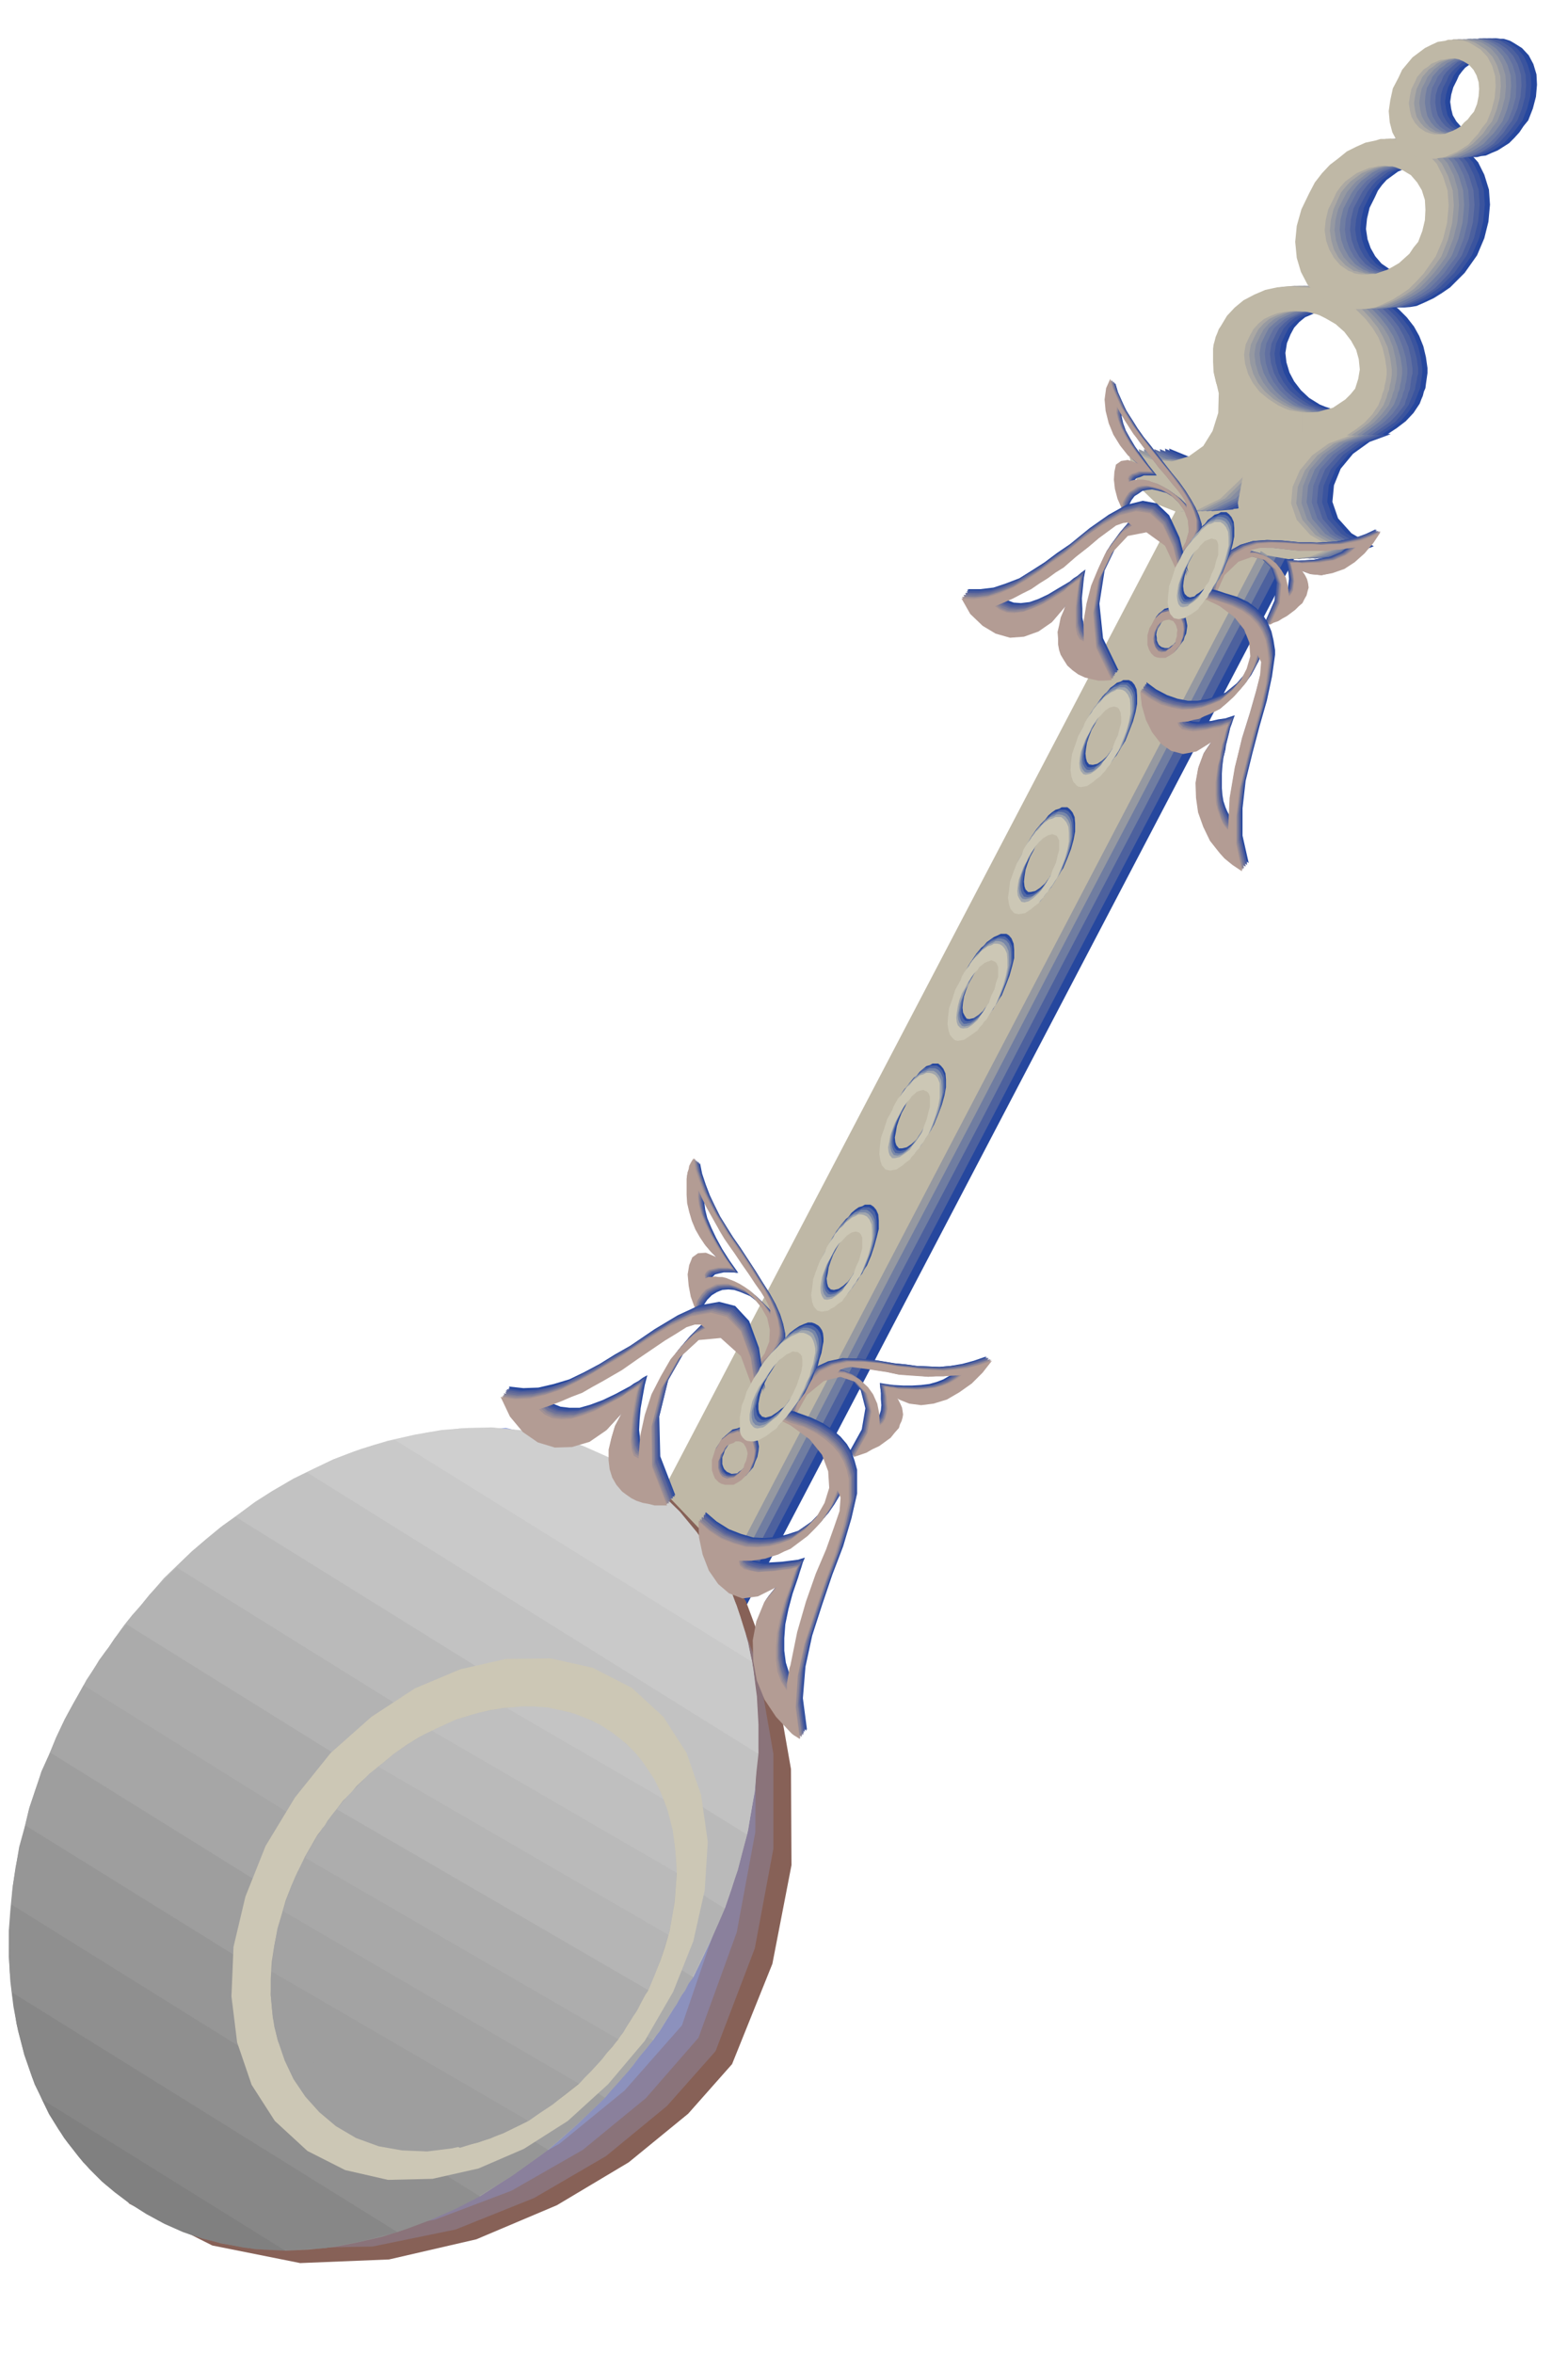 <svg xmlns="http://www.w3.org/2000/svg" width="490.455" height="735.683" fill-rule="evenodd" stroke-linecap="round" preserveAspectRatio="none" viewBox="0 0 3035 4553"><style>.brush1{fill:#26479e}.pen1{stroke:none}.brush2{fill:#4d619e}.brush3{fill:#707da1}.brush4{fill:#9699a1}.brush5{fill:#bfb8a6}.brush11{fill:#cfcfcf}.brush14{fill:#bababa}.brush18{fill:#9e9e9e}.brush23{fill:#ccc7b5}.brush30{fill:#4a5c9c}.brush31{fill:#6b7099}.brush32{fill:#8f8796}.brush33{fill:#b39c94}.brush34{fill:#38529c}.brush35{fill:#5c6699}.brush36{fill:#7d7d96}.brush37{fill:#a19194}.brush38{fill:#4f66a3}.brush39{fill:#7887a8}.brush40{fill:#a1a6ad}.brush41{fill:#3b549e}.brush42{fill:#6170a1}.brush43{fill:#858ca1}.brush44{fill:#aba8a3}</style><path d="m2542 816 14 10 12 14 7 18 5 22v22l-3 25-7 25-11 26-1261 2409-15 23-16 20-19 17-19 13-20 8-20 5h-19l-17-5-15-12-12-15-8-18-3-20-1-24 3-23 7-26 12-24L2397 897l13-24 17-21 18-18 20-12 20-10 20-4 18 1 19 7z" class="pen1 brush1"/><path d="m2529 807 14 10 12 15 7 18 5 21v23l-3 24-8 25-10 26-158 301-158 301-158 301-157 301-158 301-157 301-158 301-157 302-15 23-17 20-19 17-18 13-20 8-20 5h-19l-17-5-16-12-11-14-9-18-3-20-1-24 4-24 7-26 12-24 157-302 158-301 157-301 158-301 157-301 158-301 157-301 159-301 13-24 17-20 18-18 20-12 20-10 20-4h18l19 7z" class="pen1 brush2"/><path d="m2514 798 14 10 12 15 8 18 5 21v23l-3 24-7 25-11 26-159 301-157 301-158 301-157 302-158 300-157 302-158 301-156 302-15 23-17 20-19 16-19 14-20 8-20 5-19-1-17-4-15-12-12-15-8-18-4-20-1-24 4-24 6-25 12-24 157-302 158-301 157-302 158-300 157-302 158-301 158-301 158-301 14-24 17-20 18-18 20-12 19-10 20-4h18l19 7z" class="pen1 brush3"/><path d="m2501 790 14 9 12 15 7 18 5 21v23l-3 25-7 25-10 26-159 300-157 301-158 301-157 302-158 300-157 302-158 301-157 302-15 23-17 20-19 17-18 13-20 8-20 5h-19l-17-5-16-12-11-15-9-18-3-20-1-24 4-23 6-26 12-24 157-302 158-301 157-302 158-300 157-302 158-301 158-301 158-300 13-24 17-21 18-18 20-12 20-9 20-4h18l19 7z" class="pen1 brush4"/><path d="m2487 781 14 10 12 15 8 18 5 21v23l-3 24-8 25-10 26-1260 2409-16 23-17 20-19 17-19 13-20 8-19 5h-19l-16-5-16-12-12-15-8-18-4-20-1-24 3-23 7-26 12-24L2342 862l14-24 17-20 18-18 20-12 19-10 20-4h18l19 7z" class="pen1 brush5"/><path d="m1178 2822 99 56 91 95 76 126 57 153 30 171 1 186-37 191-78 194-85 96-115 94-139 83-156 66-169 39-172 7-170-34-161-81-78-118-43-115-14-117 15-116 37-120 58-123 75-127 90-131 91-113 89-107 88-97 91-81 94-62 102-36 110-7 123 28z" class="pen1" style="fill:#876157"/><path d="m1156 2813 96 54 88 91 73 121 55 148 29 167v183l-36 193-76 199-94 106-118 97-139 81-152 61-161 33-163 3-159-35-149-77-75-115-41-115-13-115 14-114 36-119 57-121 72-125 88-130 89-112 86-106 85-95 89-80 92-62 99-36 108-7 120 27z" class="pen1" style="fill:#8a737a"/><path d="m1133 2805 93 52 85 86 71 116 53 142 28 163-1 181-36 194-74 204-102 117-122 100-138 79-148 56-154 27-153-2-149-36-136-72-72-114-40-112-12-113 14-114 35-117 56-119 71-124 85-128 86-111 84-104 84-94 86-79 89-61 97-36 104-8 116 27z" class="pen1" style="fill:#8a809c"/><path d="m1111 2797 90 50 82 82 68 110 51 137 26 159-1 179-35 195-72 210-111 126-126 103-138 77-143 51-147 22-143-7-136-37-124-68-71-112-39-110-11-112 13-112 34-115 55-118 69-123 83-126 84-110 83-103 81-93 84-78 86-60 94-36 101-7 113 26z" class="pen1" style="fill:#8c91bd"/><path d="m1088 2789 87 47 79 78 67 105 49 132 25 154-2 177-34 196-71 215-120 137-129 106-138 75-139 46-140 16-133-11-126-39-111-64-68-110-37-108-11-110 14-110 34-114 52-116 68-121 80-125 82-108 80-102 79-92 82-77 84-60 90-35 98-8 109 26z" class="pen1" style="fill:#91a3e0"/><path d="m1456 3216-692-430 63-14 63-8 61-2 62 6 59 11 57 19 54 24 53 33 41 32 39 38 33 40 31 45 25 47 21 50 17 53 13 56z" class="pen1 brush11"/><path d="m1008 2768 361 224 25 42 22 46 17 48 15 50 10 51 7 54 3 54v57l-874-545 51-25 53-20 52-16 53-12 52-9 52-4h50l51 5z" class="pen1 brush11"/><path d="m764 2786 692 430 5 39 4 41 2 41v42l-3 42-3 42-7 43-8 44-990-615 36-27 38-24 38-23 39-19 38-18 39-15 40-13 40-10z" class="pen1" style="fill:#c9c9c9"/><path d="m594 2849 874 545-4 36-3 37-7 37-6 38-10 37-10 38-12 38-13 38-1061-660 28-29 31-27 30-25 32-23 31-23 33-21 33-19 34-17z" class="pen1" style="fill:#c2c2c2"/><path d="m456 2935 990 615-9 34-9 35-12 34-12 35-14 34-15 35-16 34-17 35-1097-683 23-31 25-30 24-28 27-26 27-26 27-23 28-23 30-21z" class="pen1 brush14"/><path d="m342 3033 1061 660-13 30-14 30-15 30-14 30-17 29-17 30-18 29-18 29-7 9-6 9-1102-687 5-10 6-9 6-9 6-9 6-9 6-9 6-9 7-9 15-22 15-21 16-20 17-19 16-20 17-18 18-18 18-17z" class="pen1" style="fill:#b3b3b3"/><path d="m245 3143 1097 683-9 12-7 14-9 12-7 14-9 12-8 14-8 12-8 14-14 17-12 17-14 16-12 17-14 15-13 16-14 15-13 16L97 3391l11-27 12-25 13-26 14-25 14-26 16-25 15-25 18-24 4-6 4-6 4-6 5-6 8-11 10-10z" class="pen1" style="fill:#ababab"/><path d="m162 3261 1102 687-24 29-23 30-25 28-25 28-26 25-26 25-27 24-27 23L49 3532l8-35 12-34 11-35 15-33 14-34 16-34 18-33 19-33z" class="pen1" style="fill:#a6a6a6"/><path d="m97 3391 1074 668-29 28-29 27-30 26-29 25-32 23-31 22-31 20-31 20-907-565 3-37 6-37 6-37 10-36 9-37 12-37 13-37 16-36z" class="pen1 brush18"/><path d="m49 3532 1012 628-36 26-35 25-36 22-36 22-38 18-37 17-37 15-37 14-746-464-4-39-2-39v-41l3-40 4-41 6-41 8-41 11-41z" class="pen1" style="fill:#969696"/><path d="m22 3685 907 565-47 24-47 21-48 18-47 15-48 11-47 9-48 5-45 2-471-293-19-43-15-44-12-45-9-47-6-49-3-49 1-50 4-50z" class="pen1" style="fill:#8f8f8f"/><path d="m23 3855 746 464-70 18-69 13-69 4-67-2-66-11-62-18-60-27-56-33-48-38-41-41-37-47-30-49-27-55-20-57-15-60-9-61z" class="pen1" style="fill:#878787"/><path d="m81 4062 471 293-42-2-39-4-40-8-38-9-39-13-36-16-35-19-33-21-28-21-25-21-24-24-21-24-21-27-18-26-18-29-14-29z" class="pen1" style="fill:gray"/><path d="m1223 3266 61 56 45 70 28 81 13 91-6 94-22 98-39 98-55 95-71 84-78 71-85 54-88 38-89 20-86 2-83-19-73-37-63-58-45-70-28-82-11-89 4-96 23-97 39-98 57-94 69-86 79-70 84-55 88-37 88-20 87-1 81 18 76 39z" class="pen1 brush23"/><path d="m526 3815 497 289-49 24-49 18-50 11-48 6-49-2-45-8-44-16-39-23-32-27-27-30-23-34-17-36-14-41-9-42-4-44 2-45z" class="pen1 brush18"/><path d="m890 4156-351-204-8-30-4-30-3-32v-31l2-33 5-32 7-33 10-33 573 334-28 22-28 21-29 18-28 18-30 14-29 13-30 9-29 9z" class="pen1 brush18"/><path d="m1023 4104-497-289 2-28 4-27 5-28 8-27 8-28 11-28 12-27 15-27 606 351-20 23-20 24-21 21-21 21-23 19-22 18-24 16-23 16z" class="pen1" style="fill:#a3a3a3"/><path d="m1121 4032-573-334 6-21 8-21 8-21 10-21 10-21 12-21 12-21 15-19 5-9 6-7 6-8 6-7 603 350-6 9-6 11-6 10-5 11-7 10-6 10-7 10-6 11-10 13-10 14-11 12-10 13-11 12-11 12-11 11-11 12z" class="pen1" style="fill:#a8a8a8"/><path d="m1197 3946-606-351 4-9 5-8 4-8 5-7 4-9 6-7 4-8 6-7 11-17 12-15 12-16 14-13 12-15 14-13 14-12 15-12 561 325-7 24-8 24-10 24-10 24-12 23-12 24-15 23-14 23-5 6-4 7z" class="pen1" style="fill:#adadad"/><path d="m1255 3851-603-350 20-25 22-22 21-22 24-19 23-19 24-17 24-15 26-13 474 275-2 27-2 29-5 28-5 29-9 28-9 29-11 28-12 29z" class="pen1" style="fill:#b5b5b5"/><path d="m1294 3744-561-325 28-24 30-21 30-18 32-15 31-14 33-10 32-8 32-4 303 176 9 28 8 31 5 31 3 34v33l-3 35-5 35-7 36z" class="pen1 brush14"/><path d="m1310 3624-474-275 45-21 46-14 45-9 46-3 44 3 43 9 40 15 39 23 29 23 25 27 21 31 19 34 14 35 10 39 5 40 3 43z" class="pen1" style="fill:#bfbfbf"/><path d="m1284 3481-303-176 27-3h27l26 2 27 6 24 6 25 10 24 11 23 15 16 12 16 14 14 14 13 16 11 16 12 18 9 18 9 21z" class="pen1" style="fill:#c4c4c4"/><path d="m1456 2768 5 5 4 8 2 8 2 10-1 9-2 11-4 9-4 11-7 8-7 8-9 5-8 4v-13l5-4 6-4 5-5 5-5 2-8 3-6 1-8 1-6-1-7-1-6-3-5-2-3-5-3-5-1h-6l-5 3v-19l7-3 8 1 7 1 7 5zm-29 96h-15l-8-2-6-3-6-7-4-7-3-9v-19l3-9 3-10 6-9 6-10 8-7 7-6 9-2v19l-6 2-5 4-5 5-4 6-4 6-2 7-3 7v13l2 6 2 4 5 5 9 4 11-1v13z" class="pen1 brush1"/><path d="m1453 2770 5 5 5 8 2 8 2 10-1 9-2 11-4 9-4 11-7 8-8 8-8 5-7 5v-15l4-4 5-3 5-5 5-5 2-8 3-6 2-7 1-6-1-7-1-6-3-5-2-3-10-5-10 2v-18l7-2h7l6 2 7 4zm-27 97h-16l-8-3-5-3-7-7-4-7-3-9v-18l3-9 3-10 6-9 6-10 8-7 8-6 9-3v18l-6 2-5 4-6 5-3 7-5 6-2 7-3 7v13l2 6 2 5 4 5 4 2 6 1 5-1 7-1v15z" class="pen1 brush30"/><path d="m1452 2773 5 5 4 8 2 8 1 10-1 9-2 11-3 9-5 11-7 8-7 7-8 5-8 4v-13l5-4 5-3 5-5 5-5 3-8 3-7 2-8 1-6-1-7-2-5-3-5-3-3-5-4h-4l-6-1-5 3v-19l7-3 8 1 7 2 7 5zm-29 95-8 1h-7l-7-2-6-3-7-7-3-8-4-9v-19l2-9 3-10 6-9 6-10 9-7 8-6 8-2v19l-6 2-5 4-5 5-3 7-5 6-2 7-3 6v13l2 6 2 5 5 4 3 3 6 1h5l6-1v13z" class="pen1 brush31"/><path d="m1450 2776 5 5 4 7 2 8 2 10-1 9-2 10-4 9-4 11-8 8-7 8-8 5-8 5v-14l5-4 6-3 5-6 5-5 2-8 3-6 1-7 1-6-1-7-1-5-3-5-2-3-5-4-5-1-6-1-5 3v-19l7-2h8l7 2 7 6zm-29 95-8 1h-7l-8-3-6-4-6-7-4-7-3-9v-18l3-9 3-10 6-9 6-10 8-7 7-6 9-3v19l-6 2-5 4-5 4-4 7-5 6-2 8-2 6v14l2 6 2 4 5 5 9 3 11-1v14z" class="pen1 brush32"/><path d="m1448 2777 5 5 4 8 2 8 2 10-1 9-2 11-4 9-4 11-7 8-8 8-8 5-7 4v-14l4-3 5-4 5-6 5-5 2-8 3-6 2-8 1-6-1-6-2-6-3-5-2-3-5-3-4-1h-6l-4 3v-19l7-3 7 1 7 1 7 5zm-28 96h-17l-7-2-5-3-7-7-3-7-3-9v-20l3-9 3-10 6-9 5-10 8-6 8-6 9-2v19l-6 2-6 3-5 5-3 7-5 6-2 7-3 6v13l2 6 2 5 4 5 4 2 5 2 6-1 7-1v14z" class="pen1 brush33"/><path d="m1475 2653 10-8 9-7 7-7 7-7 4-8 4-8 2-8 2-8v-11l-4-19-6-19-9-20-11-20-14-22-13-21-15-23-15-23v21l14 20 14 20 12 18 12 17 8 13 6 13 3 9 1 8-7-10-7-10-9-9-8-8-10-9-9-6-10-7-10-5v11l19 8 18 14 15 18 12 21 5 22-1 24-9 23-17 23zm-42-239-14-20-12-19-13-21-10-20-10-21-8-21-7-21-4-20-4 4-3 5-2 6-2 6-2 6-1 6-1 7v31l1 16 4 17 5 17 8 17 8 15 10 15 11 13 13 13-22-10-15 1-11 8-6 15-3 18 2 21 4 22 7 22 5-15 8-12 9-9 10-6 10-4 12-1 11 1 12 4v-11l-8-3-7-3-8-2h-6l-8-1-7 1h-6l-6 3-1-8 3-5 5-5 8-2 9-2h18l10 1-17-24-14-22-12-22-9-19-8-19-4-16-2-16 2-12 6 16 8 17 8 16 9 16 9 14 9 15 9 14 10 14v-21z" class="pen1 brush1"/><path d="m1475 2651 9-7 9-7 7-7 7-7 4-8 4-8 2-8 2-8v-12l-4-19-6-18-9-20-11-20-14-22-13-21-15-23-15-22v19l14 21 14 20 11 18 12 17 8 13 6 13 3 9v8l-7-10-6-10-8-9-8-8-10-9-10-7-10-6-9-5v10l19 8 18 15 14 17 12 21 5 22v24l-8 23-17 23zm-43-237-14-20-12-20-13-21-10-20-11-21-8-21-7-21-4-20-3 4-3 5-3 6-1 6-2 6-1 6-1 6v31l1 16 4 17 5 17 7 17 8 15 10 15 11 13 13 13-22-10-15 1-11 8-5 15-3 18 2 22 4 21 7 22 5-15 8-12 8-9 11-5 9-4 12-1h12l12 4v-10l-8-4-7-2-8-3h-7l-8-1-6 1h-7l-6 3-1-8 3-5 5-4 9-2 8-2h10l9 1 9 1-17-24-14-22-12-22-9-19-8-19-4-17-2-16 1-12 7 16 8 17 9 15 9 16 9 14 9 15 9 14 10 14v-19z" class="pen1 brush34"/><path d="m1472 2650 10-7 9-7 7-8 7-7 4-8 4-8 2-8 2-8v-11l-4-19-6-19-9-20-11-19-14-22-13-21-15-23-15-22v19l14 21 14 20 12 17 12 17 8 13 7 13 3 9v8l-7-10-7-9-9-9-8-8-10-9-9-7-10-6-10-5v10l19 8 18 14 15 18 12 21 5 22-1 24-9 23-17 23zm-42-237-14-20-12-20-13-21-10-20-10-21-8-21-7-21-4-21-4 4-3 5-2 6-2 6-2 6-1 6-1 7v31l1 16 4 17 5 17 8 17 8 15 10 15 11 13 14 13-22-10-16 1-11 8-6 15-3 18 2 21 4 22 7 22 5-15 8-12 9-9 10-6 10-4 12-1 11 1 12 4v-10l-8-4-7-2-8-3h-6l-8-1-7 1h-6l-6 3-1-8 3-5 5-4 9-2 8-2h19l9 2-17-24-14-23-12-21-9-20-8-19-4-16-2-16 2-13 6 16 8 17 9 16 9 16 8 14 9 15 9 14 10 14v-19z" class="pen1 brush30"/><path d="m1472 2650 9-8 9-7 7-7 7-7 4-9 4-8 2-8 2-8v-12l-4-19-6-18-9-20-11-20-14-22-13-21-15-23-15-22v19l14 21 14 20 11 18 12 17 8 13 6 13 3 9v8l-7-10-6-10-8-9-8-8-10-9-10-7-10-6-9-5v10l19 8 18 15 14 18 12 21 5 22v24l-8 23-17 24zm-43-239-14-20-12-20-13-21-10-20-11-21-8-21-7-21-4-20-3 4-3 6-3 6-1 6-2 6-1 6-1 6v31l1 16 4 17 5 16 7 17 8 15 10 15 11 13 13 13-22-10-15 1-11 8-5 15-3 18 2 22 4 21 7 22 5-15 8-12 8-9 11-5 9-4 12-1h12l12 4v-10l-8-4-7-2-8-3h-6l-8-1-7 1h-7l-6 3-1-8 3-5 5-4 9-1 8-2h19l9 2-17-24-14-23-12-21-9-20-8-19-4-17-2-15 1-12 7 16 8 16 9 16 9 16 9 14 9 15 9 13 10 14v-19z" class="pen1 brush35"/><path d="m1469 2648 10-7 9-7 7-7 7-7 4-9 4-8 2-9 2-8v-11l-4-19-6-18-9-20-11-20-14-22-13-21-15-23-15-22v19l14 21 14 20 12 17 12 17 8 13 7 13 3 9v8l-7-10-7-9-9-9-8-8-10-8-9-7-10-6-10-5v9l19 8 18 14 15 18 12 21 5 22-1 24-9 23-17 24zm-42-238-14-20-12-20-13-20-10-20-10-21-8-21-7-21-4-20-4 3-3 5-2 6-1 6-3 6-1 6v37l1 17 4 17 5 17 7 17 8 15 10 15 11 13 13 12-22-10-15 1-11 8-6 15-3 18 2 21 4 22 7 22 5-15 8-11 9-9 10-6 10-4 12-1h11l12 4v-9l-8-4-7-2-8-3h-7l-7-1-7 1h-6l-6 3-1-9 3-5 5-4 9-2 8-2h19l9 2-17-24-14-22-12-22-9-19-8-19-4-17-2-15 2-12 6 16 8 16 9 15 9 16 8 14 9 15 9 14 10 14v-19z" class="pen1 brush31"/><path d="m1469 2647 9-7 9-7 7-8 7-7 4-8 4-8 2-8 2-8v-11l-4-19-6-19-9-20-11-20-14-22-13-21-15-23-15-22v18l14 21 14 20 11 18 12 17 8 13 6 13 3 9v8l-7-10-6-9-8-9-8-8-10-9-10-6-10-7-9-4v8l19 8 18 15 14 18 12 21 5 22v24l-8 23-17 24zm-43-238-14-20-12-20-13-20-10-20-10-21-8-21-7-21-4-21-4 4-3 5-2 6-2 6-2 6-1 6-1 6v31l1 17 4 17 5 17 7 17 8 14 10 15 11 13 13 12-22-10-15 1-11 8-5 15-3 18 2 22 4 21 7 22 5-15 8-11 8-9 11-6 9-4 12-1h12l12 4v-8l-8-4-7-2-8-3h-6l-8-1-7 1h-7l-6 3-1-9 3-5 5-4 9-2 8-2h19l9 2-16-24-14-23-13-21-9-20-8-19-4-17-2-15 1-12 7 16 8 16 9 16 9 16 9 14 9 15 9 13 10 14v-18z" class="pen1 brush36"/><path d="m1466 2646 10-8 9-7 7-7 7-7 4-8 4-8 2-8 2-8v-12l-4-19-6-18-9-20-11-20-14-22-13-21-15-23-15-23v20l14 21 14 20 12 17 12 17 8 13 7 12 3 9v8l-7-10-7-9-9-9-8-8-10-8-9-7-10-6-10-5v9l19 8 18 14 15 18 12 21 5 22-1 24-9 24-17 24zm-42-239-14-20-12-19-12-21-11-20-11-21-8-21-7-21-3-20-4 3-3 5-2 6-1 6-3 6-1 6v39l1 16 4 17 5 16 7 17 8 15 10 15 11 13 13 12-22-9-15 1-11 8-6 14-3 18 2 21 4 22 8 22 5-15 8-11 8-9 11-6 9-4 12-1h11l12 4v-9l-8-3-7-3-8-2h-7l-7-1h-13l-6 3-1-8 3-5 5-4 9-2 8-2h19l9 1-17-24-14-22-12-22-9-19-8-19-4-17-2-15 1-12 7 16 8 16 9 16 9 16 8 15 9 15 9 13 10 14v-20z" class="pen1 brush32"/><path d="m1466 2644 9-7 9-7 7-7 7-7 4-8 4-8 2-9 2-8v-11l-4-19-6-18-9-20-11-20-14-22-13-22-15-23-15-22v20l14 20 14 20 11 18 12 17 8 13 6 12 3 10v7l-7-10-6-9-8-9-8-8-10-9-10-6-10-7-9-4v8l19 8 18 15 15 18 12 21 5 22-1 24-8 23-17 24zm-43-238-14-20-12-20-13-20-10-20-10-21-8-21-7-21-4-21-4 4-3 5-3 6-1 6-3 6-1 6v38l1 16 4 17 5 17 8 17 8 15 10 15 11 13 13 12-22-10-15 1-11 8-6 15-3 18 2 21 4 22 7 21 5-15 8-11 9-9 10-5 10-4 11-1h12l12 3v-8l-8-4-7-2-8-3h-6l-8-1-7 1h-7l-6 3-1-8 3-5 5-4 9-2 9-2h18l10 1-17-24-14-23-12-21-9-19-8-19-5-17-2-15 1-13 7 16 8 17 9 16 9 16 9 14 9 15 9 14 10 14v-20z" class="pen1 brush37"/><path d="m1463 2643 10-8 9-7 7-7 7-7 4-8 4-8 2-8 2-8v-12l-3-19-6-18-9-20-11-19-14-22-14-21-15-23-15-22v18l14 21 14 20 12 18 12 17 8 13 7 13 3 9v8l-7-10-7-10-8-9-8-8-10-9-10-7-10-6-10-5v9l19 8 18 15 15 18 12 21 5 23-1 23-9 23-17 24zm-42-237-14-20-12-20-12-21-11-20-11-21-8-21-7-21-3-21-3 4-3 5-3 6-1 6-2 6-1 6-1 7v31l1 16 4 17 5 17 7 17 8 14 10 15 11 13 13 12-22-9-15 1-11 8-6 15-3 18 2 22 4 21 8 22 5-15 8-12 8-9 11-5 9-5 12-1h11l12 4v-9l-8-3-7-3-8-2h-7l-7-1-7 1h-6l-6 3-1-8 3-5 5-4 9-2 8-2h19l9 2-17-25-14-22-12-22-9-19-8-19-4-17-2-16 1-12 7 16 8 16 9 16 9 16 8 15 9 15 9 13 10 14v-18z" class="pen1 brush33"/><path d="m1730 2638 21 2 22 3 22 1 23 1 22-2 23-4 22-6 23-8-18 23-21 21-23 17-24 14-26 8-24 3-23-3-19-7v-21l18 1h18l17-1 16-2 14-4 13-5 12-7 11-8-17 1-16 1h-15l-15 1-15-1-15-1-14-1-12-1v-15zm0 65v52l2-7 3-6 1-6 1-6-1-7v-7l-3-7-3-6zm-207 42 14-46 18-31 22-22 26-12 28-6 31 1 32 3 36 6v15l-23-5-21-3-19-3-16-2-15-2-11 1-9 3-6 6 15 1 16 6 14 9 14 12 10 14 8 18 4 20v23l6-5 5-7 3-10 1-10-1-12v-11l-1-12-1-8 6 1 6 1 7 1 8 1v21l-4-3-2-2 3 4 3 3v52l-9 9-8 10-11 8-11 9-13 7-12 6-12 5-12 4 26-47 7-41-9-35-20-23-30-10-32 8-33 28-28 52z" class="pen1 brush1"/><path d="m1732 2638 21 2 21 3 22 1 23 1 22-2 23-3 22-6 24-9-18 24-21 21-24 17-23 14-26 8-24 3-23-3-19-7v-20l18 1h18l17-1 16-2 14-4 13-5 11-7 11-8-17 1-16 1h-30l-15-1-14-1-14-1-12-1v-16zm0 67v52l2-7 2-6 1-7 2-6-1-7-1-7-3-6-2-6zm-208 40 14-46 19-31 22-22 26-11 28-6h31l32 3 36 6v16l-24-4-20-3-19-4-16-2-15-2-11 1-10 2-6 6 15 2 16 6 14 9 14 13 10 14 8 18 4 19v22l6-5 5-6 3-10 1-10-1-12v-11l-2-11-1-9 7 1 7 1 6 1 9 2v20l-4-2-2-2 2 3 4 4v52l-9 9-9 9-11 8-11 9-13 6-12 6-12 5-12 4 26-46 7-42-9-34-20-23-30-10-32 8-33 27-28 52z" class="pen1 brush34"/><path d="m1733 2640 21 2 21 2 22 2 23 1 22-2 23-4 22-6 24-8-18 23-21 21-23 17-24 14-26 8-24 3-23-3-19-8v-20l18 1 18 1 17-1 16-2 14-4 13-6 12-7 11-8-17 1-16 2h-30l-15-1-15-1-14-2-12-1v-14zm0 66v52l2-7 3-6 1-7 1-6-1-7v-6l-3-7-3-6zm-209 41 14-46 19-31 22-22 27-12 28-6 31 1 32 3 36 6v14l-23-4-21-3-19-4-16-2-15-2-11 2-9 3-6 6 15 1 16 6 14 9 13 13 10 14 8 18 4 20 1 22 6-5 5-7 3-10 1-10-1-12v-11l-2-11-2-8h7l7 1 7 1 8 1v20l-4-1-2-2 2 3 4 4v52l-9 9-8 10-11 8-11 9-13 6-12 6-12 5-12 4 26-47 7-41-9-35-20-23-30-10-33 8-33 28-29 52z" class="pen1 brush30"/><path d="m1733 2641 21 2 22 2 22 1 23 1 22-2 24-4 22-6 24-8-18 24-21 21-24 16-24 14-26 8-24 3-23-3-20-7v-20l19 1h19l17-1 16-2 14-4 13-5 11-7 11-8-17 1-16 1h-15l-15 1-15-1-15-1-14-1-13-1v-15zm0 65v52l2-7 3-6 2-6 1-6-1-7-1-7-3-7-3-6zm-206 42 14-46 19-31 21-22 26-12 27-6 31 1 33 3 35 6v15l-23-5-20-3-19-3-16-2-15-2-11 1-9 2-6 6 15 1 16 6 14 9 14 13 10 14 8 18 4 20v23l6-5 5-7 3-10 1-10-1-12v-11l-2-12-1-8h6l7 2h7l7 2v20l-2-2-2-2 2 4 2 3v52l-8 9-8 10-11 8-11 9-13 6-12 7-12 4-12 4 26-47 7-41-9-35-20-22-30-10-32 8-33 28-28 52z" class="pen1 brush35"/><path d="m1736 2641 21 2 21 3 22 1 23 1 22-2 23-3 22-6 24-9-18 23-21 21-23 17-24 14-26 8-24 3-23-3-19-8v-18h36l17-1 16-2 14-4 13-5 12-7 11-7-17 1-16 1h-30l-15-1-15-1-14-1-12-1v-16zm0 67v52l2-7 3-6 1-7 1-6-1-7v-7l-3-6-3-6zm-209 40 14-46 19-31 22-22 26-11 28-6h31l33 3 36 6v16l-23-5-21-3-19-4-16-2-15-2-11 1-9 3-6 6 15 1 16 6 14 9 13 13 10 14 8 18 4 20 1 22 6-5 5-6 3-10 1-10-1-12v-11l-2-12-2-8 7 1 7 1 7 1 8 2v18l-4-1-2-1 2 2 4 5v52l-9 9-8 9-11 8-11 9-13 6-12 6-13 5-11 4 26-47 7-41-9-35-20-22-30-10-33 8-33 27-29 52z" class="pen1 brush31"/><path d="m1736 2643 21 2 22 2 22 1 23 1 22-2 24-3 22-6 24-8-18 23-21 21-24 17-24 14-26 8-24 3-23-3-20-8v-20h18l19 1 17-1 16-2 14-4 14-5 11-7 11-8-17 1-16 2h-30l-15-1-15-1-14-2-13-1v-14zm0 66v52l2-7 3-6 2-7 1-6-1-7-1-6-3-7-3-6zm-207 41 14-46 19-32 22-21 26-12 27-6h31l33 4 35 6v14l-23-5-20-3-19-3-16-2-15-2-11 2-9 3-6 6 15 1 16 6 14 9 14 12 10 14 8 18 4 20v22l6-5 5-7 3-10 1-10-1-11v-11l-2-11-2-8h7l7 1 7 1 7 1v20l-3-3h-1l1 2 3 5v52l-8 9-8 10-11 8-11 8-13 6-12 6-12 4-12 4 26-46 7-41-9-35-20-22-30-10-32 8-34 28-28 52z" class="pen1 brush36"/><path d="m1737 2643 21 2 22 3 22 1 23 1 22-2 23-4 23-6 24-8-18 24-21 21-23 16-24 14-26 8-25 3-23-3-20-7v-20l18 1h19l17-1 17-2 14-4 13-5 12-7 11-8-17 1-16 1h-16l-15 1-16-1-14-1-15-1-12-1v-16zm0 66v52l2-7 3-6 2-7 1-6-1-7-1-6-3-7-3-6zm-207 41 14-46 18-31 22-22 26-12 28-6 31 1 32 3 36 6v16l-23-5-20-3-19-4-15-2-15-2-11 1-9 3-6 6 15 1 16 6 14 9 13 13 10 14 8 18 4 20 1 23 6-5 4-7 3-10 2-10-1-12-1-11-2-12-1-8h7l7 2h6l7 2v20l-2-2-2-2 2 3 2 4v52l-8 9-8 10-11 8-11 9-13 6-12 6-12 5-12 4 26-47 8-41-9-35-21-22-30-11-32 8-33 28-29 52z" class="pen1 brush32"/><path d="m1739 2644 21 2 22 3 22 1 23 1 22-2 24-3 22-6 24-9-18 23-21 21-24 17-24 14-26 8-24 3-23-3-20-8v-20l18 1 18 1 17-1 17-2 14-4 13-6 12-7 11-8-17 1-16 2h-15l-15 1-15-2-15-1-14-1-13-1v-15zm0 67v52l2-7 3-7 2-7 1-6-1-7-1-6-3-6-3-6zm-207 40 14-46 18-31 22-22 26-12 28-6 31 1 32 3 36 6v15l-23-5-20-3-19-3-16-2-15-2-11 1-9 3-6 6 15 1 16 6 14 9 13 13 10 14 8 18 4 20 1 22 6-5 5-7 3-10 1-9-1-12v-11l-2-12-2-8 7 1 7 1h7l7 1v20l-3-1-2-2 2 4 3 4v52l-8 9-8 9-11 8-11 9-13 6-12 6-12 5-12 4 26-47 7-41-9-35-20-22-30-10-32 8-34 27-28 52z" class="pen1 brush37"/><path d="m1740 2644 21 2 22 3 22 2 23 1 22-2 23-3 23-6 24-8-18 23-21 21-24 17-24 14-26 8-24 3-23-3-20-8v-20h18l19 1 17-2 16-2 14-4 14-5 12-7 11-8-18 1-16 1h-15l-15 1-15-1-15-1-14-1-13-1v-16zm0 67v52l2-7 3-6 2-7 1-6-1-7-1-6-3-7-3-6zm-207 40 14-45 19-31 22-22 26-12 28-6h31l32 3 35 6v16l-23-5-20-3-19-3-16-2-15-2-11 2-9 3-6 6 15 1 16 6 14 9 14 12 10 14 8 18 4 20 1 22 6-5 4-7 3-10 2-10-1-12-1-11-2-12-1-8 7 1 7 1 6 1 7 2v20l-2-2-2-1 2 2 2 4v52l-8 9-8 10-11 8-11 8-13 6-12 7-12 4-12 4 26-46 8-42-9-34-21-23-30-10-32 8-33 27-29 52z" class="pen1 brush33"/><path d="m1481 2688-12-80-19-52-27-29-31-8-39 7-41 19-45 27-47 32v27l30-21 28-19 25-17 23-14 19-12 16-5h11l9 7-23 13-21 21-22 26-19 32-18 36-13 39-9 41-3 42-9-5-5-11-2-17 1-19 2-23 4-23 4-22 5-19-9 5-8 6-9 5-7 5v182l8 7 10 7 10 5 12 5 11 2 12 3h24l-29-75-2-77 18-73 34-58 40-37 43-4 39 35 31 84zm-261-84-30 17-29 18-30 16-29 14-30 9-30 7-29 1-28-3 18 38 25 29 29 19 33 11 33-1 34-10 32-22 30-32-13 24-7 24-5 21v21l2 17 5 16 8 13 11 13v-182l-28 15-25 12-24 9-21 6h-20l-17-2-15-6-11-10 21-7 21-7 21-9 21-9 19-11 20-10 19-11 19-11v-27z" class="pen1 brush1"/><path d="m1479 2690-12-80-20-52-26-29-32-8-38 7-41 19-44 27-47 31v29l30-21 28-20 25-17 23-14 18-12 16-5h12l8 8-22 12-22 21-22 26-19 33-18 35-13 39-10 41-3 43-9-5-5-11-2-17 1-19 2-23 4-23 4-23 5-19-8 6-8 6-8 5-7 5v182l8 7 10 7 10 5 12 5 11 2 12 2h12l12 1-29-75-2-77 18-73 33-58 40-37 44-4 39 34 30 84zm-260-85-30 18-30 18-30 16-29 15-30 10-30 6-29 2-27-4 18 38 25 29 29 19 32 11 33-1 34-11 32-21 30-32-13 24-8 24-4 21v21l2 17 6 16 8 13 11 13v-182l-28 14-25 12-24 9-21 6-20 1-17-2-15-6-11-10 21-7 21-7 21-9 21-9 19-11 20-10 19-11 19-11v-29z" class="pen1 brush34"/><path d="m1478 2693-12-80-20-52-26-29-32-8-39 7-41 19-45 27-47 31v27l30-21 28-19 25-17 23-14 19-12 16-5 11 1 9 7-22 13-22 21-22 26-19 32-18 36-13 39-9 41-3 43-9-5-5-11-2-17 1-19 2-23 4-23 4-23 5-19-9 5-8 5-9 6-7 6v182l8 7 11 7 10 5 12 4 11 2 12 3h11l12 1-29-75-1-78 19-73 33-58 40-37 43-4 39 35 31 84zm-262-85-30 18-30 18-30 16-29 14-30 10-29 6-30 2-27-4 18 38 25 29 29 20 33 10 33-1 34-10 32-21 29-32-13 24-7 23-4 21v21l2 17 6 16 8 14 10 13v-182l-28 14-25 12-24 9-20 6-21 1-17-2-15-7-11-10 21-7 21-8 21-9 21-8 19-11 20-10 19-12 19-11v-27z" class="pen1 brush30"/><path d="m1475 2695-12-80-20-52-26-28-32-8-38 7-41 19-45 27-47 31v27l30-21 28-19 25-17 23-14 19-12 16-5h11l9 7-22 13-22 21-22 26-19 33-18 35-13 40-10 41-3 43-9-5-4-11-2-17 1-20 2-23 3-22 4-23 5-19-8 5-8 5-9 5-7 6v183l8 7 10 7 10 5 12 4 11 2 12 2h24l-29-75-1-77 18-73 33-58 40-37 43-4 39 35 31 84zm-261-84-30 17-30 18-30 16-29 14-30 10-30 7-29 1-27-4 18 38 25 30 29 20 33 10 33-1 34-10 32-22 30-33-13 25-7 24-5 21v21l2 17 5 16 8 14 11 13v-183l-28 15-25 12-24 8-21 6-20 1-17-2-15-6-11-10 21-7 21-8 21-9 21-8 19-11 20-11 19-11 19-11v-27z" class="pen1 brush35"/><path d="m1474 2698-13-80-19-52-27-28-31-8-39 7-41 19-44 27-47 31v27l30-21 28-19 25-17 23-14 19-12 16-5h11l9 7-23 13-22 21-22 26-19 33-18 35-13 40-9 41-3 43-9-5-5-11-2-17 1-20 2-23 4-22 4-23 5-19-9 5-8 5-8 5-7 5v182l8 7 10 7 10 5 11 5 11 2 12 3h23l-29-75-1-77 19-73 33-58 40-37 44-4 39 35 31 84zm-261-84-30 17-30 18-30 16-29 14-30 10-30 7-29 1-27-4 18 38 25 29 29 19 32 11 33-1 34-10 32-22 30-32-13 24-8 24-4 21v21l2 17 6 16 8 14 11 12v-182l-28 15-25 12-25 9-21 6h-20l-17-2-14-6-11-10 20-7 21-7 21-9 21-9 20-11 20-10 19-11 19-11v-27z" class="pen1 brush31"/><path d="m1471 2701-12-80-19-52-27-29-31-8-39 7-41 19-45 27-47 32v27l30-21 28-20 25-17 23-14 19-12 16-5h11l9 8-22 13-22 21-21 26-19 32-18 36-13 39-10 41-3 42-9-5-5-11-2-17 1-19 2-23 4-23 4-22 5-19-9 5-8 6-9 5-7 5v182l8 7 10 7 10 5 12 5 11 2 12 3h24l-29-75-1-77 18-73 33-58 40-37 43-4 39 35 31 84zm-261-84-30 17-30 18-30 16-29 14-30 10-29 6-30 2-27-4 18 38 25 29 29 19 33 11 33-1 34-10 32-22 29-32-13 24-7 24-4 21v21l2 17 5 16 8 13 11 13v-182l-28 15-25 12-24 9-21 6h-20l-17-2-15-6-11-10 21-7 21-7 21-9 21-9 19-11 20-10 19-11 19-11v-27z" class="pen1 brush36"/><path d="m1469 2703-12-80-20-52-26-29-32-8-39 7-41 19-44 27-47 31v29l30-21 28-20 25-18 23-14 19-12 16-5 11 1 9 7-22 13-22 21-22 26-19 33-18 35-13 39-10 41-3 43-9-5-4-11-2-17 1-19 2-23 3-23 4-23 5-19-8 5-8 6-8 5-8 6v182l9 7 10 7 10 5 12 5 11 2 12 2h11l12 1-29-75-1-77 18-73 33-58 40-37 43-4 39 34 31 84zm-261-85-30 18-29 18-30 16-29 14-30 10-30 7-29 1-27-3 18 38 25 29 29 19 32 11 33-1 34-11 32-21 30-32-13 24-8 23-4 21v21l2 17 5 16 8 14 11 13v-182l-28 14-25 12-24 9-20 6-20 1-17-2-15-7-11-10 21-7 21-7 21-9 21-8 19-11 20-10 18-11 19-11v-29z" class="pen1 brush32"/><path d="m1466 2706-12-80-19-52-26-29-31-8-39 7-41 19-45 27-47 31v27l30-21 28-19 25-17 23-14 19-12 16-5 12 1 9 7-23 13-22 21-22 26-19 32-18 36-13 39-9 41-3 43-9-5-5-11-2-17 1-19 2-23 4-23 4-23 5-19-9 5-8 5-9 6-7 6v182l8 6 11 7 10 5 12 4 11 2 11 3h23l-29-75-1-77 19-72 33-58 40-37 43-4 39 35 30 84zm-260-85-30 18-30 18-30 16-29 14-30 10-29 6-29 2-27-4 18 38 25 29 29 20 32 10 33-1 34-10 32-21 29-32-13 24-7 23-4 21v21l2 17 6 16 8 14 10 13v-182l-28 14-25 12-24 9-20 6-20 1-17-2-15-7-11-10 20-7 21-8 21-9 21-8 19-11 20-10 19-12 19-11v-27z" class="pen1 brush37"/><path d="m1465 2708-12-80-19-52-27-28-31-8-39 7-41 19-45 27-47 31v27l30-21 28-19 25-17 23-14 19-12 16-5h11l9 7-23 13-22 21-22 26-19 33-18 35-13 40-9 41-3 43-9-5-4-11-2-17 1-20 2-23 3-22 4-23 5-19-8 5-8 5-9 5-7 5v184l8 6 10 7 10 5 12 4 11 2 12 3h24l-29-75-1-77 18-73 33-58 40-37 43-4 39 35 31 84zm-261-84-30 17-30 18-30 16-29 14-30 10-30 7-29 1-27-4 18 38 25 30 29 20 33 10 33-1 34-10 32-22 30-33-13 25-7 24-5 21v21l2 17 5 16 8 14 11 13v-184l-28 15-25 13-24 9-21 6-20 1-17-2-15-7-11-10 21-7 21-8 21-9 21-8 19-11 20-11 19-11 19-11v-27z" class="pen1 brush33"/><path d="m1545 2734 25 9 23 11 18 12 16 14 12 14 9 15 6 17 5 18v46l-11 48-16 54-21 55-20 59-19 59-13 60-5 61 8 61-9-7-8-6v-131l13-63 18-59 19-53 20-47 15-42 11-33 2-26-6-15-6 15-7 16-9 15-11 16-13 14-14 14-16 11-16 12v-16l28-19 23-24 16-28 8-30-2-32-12-32-24-30-37-27v-6zm0 318 3-10 3-9 3-10 4-9-7 2-6 2v34zm-26-325 6 1 6 2 7 1 7 3v6l-7-4-7-3-6-3-6-3zm26 607-28-30-22-34-15-37-7-38-1-40 7-37 14-35 24-30-35 18-30 3-26-9-21-18-18-27-12-30-8-33-1-31 21 18 24 15 23 9 24 7 22 1 23-2 21-5 21-7v16l-12 5-12 6-12 4-12 4-13 2-13 3h-13l-13 1 2 9 8 6 11 3 15 3 15-1 17-1 16-2 16-2v34l-11 32-8 30-6 29-2 27v24l3 23 6 19 10 17v-7l1-7 1-6 1-6 1-6 1-6 1-6 2-6v131z" class="pen1 brush1"/><path d="m1543 2737 26 8 22 11 19 12 16 14 12 14 9 16 6 16 5 18v45l-11 48-17 54-21 55-20 59-19 59-13 61-4 61 8 61-9-7-9-6v-130l13-64 18-59 19-54 20-47 15-42 10-32 3-26-6-15-6 15-7 16-10 15-10 16-13 14-14 14-16 12-16 12v-17l28-20 23-23 16-28 9-30-2-32-12-32-25-30-37-27v-5zm0 316 3-9 3-9 3-9 4-9-7 1-6 2v33zm-27-324 7 1 7 2 6 2 7 3v5l-7-4-6-3-7-3-7-3zm27 607-28-30-22-33-15-37-7-38-1-40 7-37 15-36 24-30-35 18-30 4-27-10-21-18-18-26-12-31-7-33-1-32 21 19 23 15 23 9 24 7 22 1 23-1 21-5 21-8v17l-12 5-12 6-13 4-12 4-13 2-13 2h-25l2 9 8 7 11 3 15 3h14l17-1 16-3 17-2v33l-12 32-8 31-5 29-2 27v24l3 23 7 19 10 18v-14l1-6 1-6 1-6 1-6 1-6 2-6v130z" class="pen1 brush34"/><path d="m1540 2738 26 9 23 11 19 12 16 14 12 14 9 15 6 17 4 18v46l-11 48-16 54-21 55-20 59-19 59-13 60-5 61 8 61-9-7-9-6v-130l13-63 19-59 19-54 19-47 15-42 11-32 3-26-6-15-6 15-7 15-9 15-11 16-13 14-14 14-16 13-17 12v-18l28-19 23-24 17-28 8-29-2-32-12-32-25-30-37-27v-7zm0 318 3-10 3-9 3-9 4-8-6 1-7 2v33zm-26-325 6 2 7 2 6 1 7 2v7l-6-4-6-4-7-3-7-3zm26 607-28-30-21-33-15-37-7-38-1-39 8-38 14-35 24-30-36 18-30 4-26-10-21-18-18-27-11-31-8-33-1-31 21 18 23 15 23 9 24 7 22 1 23-2 20-5 21-7v18l-12 5-12 5-12 4-11 4-13 2-13 2h-13l-12 1 2 9 8 6 11 3 14 3h14l17-1 16-2 16-2v33l-11 32-8 30-5 29-2 27v24l3 23 7 19 11 17v-19l1-6v-6l1-6 1-6 2-6v130z" class="pen1 brush30"/><path d="m1539 2741 25 8 23 11 18 12 16 14 12 14 9 16 6 17 5 18v45l-11 48-16 53-21 56-20 59-19 59-13 61-5 61 8 61-9-7-8-6v-130l13-63 18-59 19-54 20-48 15-42 11-33 3-26-6-15-6 15-8 16-9 16-11 16-13 14-14 14-16 11-16 12v-16l28-19 23-24 16-28 9-30-2-32-12-32-25-30-37-27v-6zm0 317 3-10 3-9 3-9 4-9-7 2-6 1v34zm-28-324 7 1 7 2 7 1 7 3v6l-7-4-7-3-7-3-7-3zm28 607-28-30-21-34-15-37-7-38-2-40 7-37 14-36 24-30-35 19-30 4-26-10-21-18-18-26-11-31-7-33-1-32 21 18 22 16 23 9 24 7 22 1 23-2 21-5 21-7v16l-13 5-12 6-12 5-12 4-13 2-12 1h-26l2 9 8 7 11 4 15 3 15-1 17-1 16-3 16-2v34l-11 32-8 30-6 29-2 28v24l3 22 7 19 11 18v-19l1-6 1-6 1-6 1-6 2-6v130z" class="pen1 brush35"/><path d="m1537 2742 26 9 23 11 18 12 16 14 12 14 9 16 6 16 5 18v47l-11 48-16 53-21 56-20 59-19 59-13 61-5 61 8 61-9-8-9-7v-130l13-63 19-59 19-54 19-47 15-42 11-32 2-26-6-15-6 15-7 16-9 15-11 16-13 14-14 14-16 12-16 12v-17l28-20 23-23 16-28 9-30-2-32-12-31-25-30-37-27v-8zm0 318 3-9 3-9 3-9 4-9-7 1-6 2v33zm-27-323h7l7 2 6 1 7 2v8l-7-4-6-4-7-3-7-2zm27 605-28-30-22-33-15-37-7-38-1-39 7-38 15-35 24-30-35 18-30 4-26-10-21-18-18-26-12-31-8-33-1-31 21 18 23 15 23 9 24 7 22 1 23-2 21-5 21-7v17l-12 5-12 6-12 4-12 4-13 2-13 1h-13l-13 1 2 9 8 7 11 4 15 3 14-1 17-1 16-3 17-2v33l-11 32-8 31-6 29-2 27v24l4 22 6 19 10 17v-7l1-6 1-6 1-6v-6l2-6v-6l2-6v130z" class="pen1 brush31"/><path d="m1535 2745 26 9 23 11 18 12 16 14 12 14 9 15 6 17 4 18v46l-11 48-16 54-21 55-20 59-19 59-12 60-5 61 8 61-10-7-8-6v-130l13-63 18-59 19-54 20-47 15-42 11-33 2-25-6-15-6 15-7 15-9 15-11 16-13 14-14 15-16 12-16 12v-17l28-20 23-24 16-28 9-30-2-32-12-32-25-30-37-27v-6zm0 318 3-10 3-9 3-9 5-8-7 1-7 2v33zm-27-325 7 1 7 2 6 1 7 3v6l-7-4-6-3-7-3-7-3zm27 607-28-30-22-33-15-37-7-38-1-40 8-38 14-36 24-30-36 19-30 4-26-10-21-18-17-26-12-31-7-33-1-32 21 18 23 16 23 9 24 7 22 1 22-1 21-5 21-7v17l-12 5-12 5-12 4-12 4-13 2-13 2h-25l2 9 8 7 11 4 14 3 15-1 17-1 16-2 16-2v33l-11 32-8 30-6 29-2 27v24l3 22 7 20 11 17v-13l1-6 1-6v-6l2-6v-6l2-6v130z" class="pen1 brush36"/><path d="m1533 2748 26 8 23 11 18 12 16 14 12 14 9 16 6 17 5 18v45l-11 48-16 54-21 55-20 59-19 59-13 61-4 61 8 61-10-7-9-6v-132l13-63 18-59 19-53 20-47 15-42 11-33 3-26-6-15-6 15-7 16-9 15-11 16-14 14-14 14-16 12-16 12v-17l28-19 23-24 17-28 8-29-2-32-12-32-25-30-37-27v-6zm0 317 3-9 3-9 3-9 4-9-7 1-6 1v34zm-27-324h6l7 2 7 2 7 3v6l-7-5-7-3-7-3-6-2zm27 607-28-30-21-33-15-37-7-38-1-40 7-38 14-36 24-30-35 19-30 4-27-10-21-18-18-26-12-31-7-33-1-32 21 18 24 15 23 9 24 7 22 1 22-2 21-5 21-7v17l-12 5-12 6-12 4-12 4-13 2-12 2h-13l-12 1 2 9 7 7 11 3 14 3 15-1 17-1 16-3 16-2v34l-11 32-8 31-6 29-2 27v24l4 22 6 19 11 17v-7l1-6v-6l1-6v-7l1-6 1-6 2-6v132z" class="pen1 brush32"/><path d="m1532 2750 25 9 23 11 18 11 16 14 12 14 9 16 6 16 5 18v47l-11 48-16 53-21 55-20 59-20 59-13 61-4 61 8 62-9-7-8-8v-130l13-63 18-59 19-54 19-47 15-42 11-33 2-25-6-15-6 15-7 16-9 15-10 16-13 14-14 14-16 11-16 12v-16l28-19 23-24 16-28 8-30-2-32-12-32-24-31-37-27v-5zm0 318 3-10 3-9 3-9 4-9-7 1-6 2v34zm-28-326 7 2 7 2 7 2 7 2v5l-7-4-7-3-7-3-7-3zm28 607-28-30-22-33-15-37-7-37-1-40 7-37 14-36 24-30-36 18-30 3-26-9-21-18-18-27-11-30-8-33-1-31 21 18 23 15 23 9 24 7 22 1 23-2 21-5 22-7v16l-13 5-12 6-12 4-12 4-13 2-12 2h-13l-13 1 2 9 8 7 11 4 15 3 14-1 17-1 16-3 17-2v34l-11 32-8 30-6 29-2 27v24l3 22 6 20 10 17v-7l1-6 1-6 1-6 1-7 1-6 1-6 2-6v130z" class="pen1 brush37"/><path d="m1530 2753 26 8 22 11 18 12 16 14 12 14 9 16 6 16 4 18v45l-11 48-16 54-20 55-20 59-19 59-13 61-4 61 8 61-6-4-5-3-4-3-3-3v-130l13-64 17-59 19-54 20-47 15-42 11-32 2-26-6-15-6 15-6 16-10 15-10 16-13 14-14 14-16 12-16 12v-18l27-19 23-24 16-28 9-29-2-32-12-32-24-30-37-27v-5zm0 316 2-9 3-9 3-9 5-9-7 1-6 2v33zm-27-324 6 1 7 2 6 2 8 3v5l-8-4-6-3-7-3-6-3zm27 607-28-30-22-33-15-37-7-38-1-40 7-37 15-36 24-30-36 18-30 4-26-10-21-18-18-26-12-31-7-33-1-32 21 19 23 15 23 9 24 7 22 1 23-2 21-5 21-8v18l-12 5-12 6-13 4-12 4-13 2-13 2h-25l2 9 8 7 11 3 15 3 14-1 17-1 16-2 17-2v33l-12 32-8 31-6 29-2 27v24l3 23 7 19 11 17v-13l1-6 1-6 1-6 1-6 1-6 2-6v130z" class="pen1 brush33"/><path d="m1584 2565 3 3 4 6 2 6 1 9v7l-2 10-2 12-4 12-3 12-6 12-5 14-7 13-7 14-5 7-5 7-5 6-4 6-5 5-5 6-5 5-4 5v-21l5-8 6-7 6-8 6-8 8-16 7-14 5-15 5-12 1-13v-9l-3-8-3-5-4-3h-10l-5 3-6 2-6 5-6 5-6 8v-29l9-10 9-7 9-6 9-4 8-3h7l6 2 7 4zm-64 177-10 8-10 7-9 5-7 5-9 2h-6l-7-1-4-2-6-6-2-6-2-7v-26l2-11 3-12 5-12 4-14 7-12 6-14 9-12 3-7 5-6 4-6 5-6 9-11 10-9v29l-7 6-6 8-6 8-6 10-9 14-7 14-6 14-3 13-2 11v11l2 8 5 6 7 2 11-3 6-4 6-4 7-6 8-5v21z" class="pen1 brush1"/><path d="m1579 2569 4 4 4 6 2 6 1 9v8l-2 9-2 12-4 12-3 13-6 12-5 14-7 13-8 14-5 6-4 6-5 6-4 7-5 5-5 6-5 5-4 6v-21l5-8 6-8 6-8 6-8 8-15 7-15 5-15 4-12 2-12 1-10-2-8-3-4-5-3-4-1h-6l-5 3-7 3-6 5-6 5-6 8v-30l9-10 9-7 9-6 9-4 7-3h8l6 1 6 4zm-63 179-10 7-9 7-9 5-8 4-9 2h-7l-6-1-5-2-4-5-3-5-2-7-1-8v-19l3-11 2-12 5-12 5-14 6-13 6-13 9-13 4-7 5-6 4-6 5-5 9-11 10-9v30l-7 6-7 8-6 7-5 9-10 14-7 14-6 14-2 14-3 11 1 11 2 7 5 6 3 2 4 1 5-1 6-1 6-4 6-4 7-6 8-5v21z" class="pen1 brush38"/><path d="m1577 2575 2 3 3 6 2 6 1 9v9l-1 9-2 12-4 11-3 13-6 12-5 14-7 13-7 14-6 6-4 7-6 6-4 7-5 5-5 6-5 5-4 6v-23l6-8 6-7 6-9 7-8 8-15 7-15 5-14 4-12 1-12v-10l-2-8-3-5-4-3h-10l-5 3-7 2-6 5-7 5-6 8v-29l9-10 9-7 9-6 10-4 7-3h8l7 2 7 4zm-66 179-10 7-9 7-9 5-8 4-8 2h-7l-6-1-5-2-5-6-2-5-3-7v-27l2-11 3-12 5-12 4-14 7-12 6-14 9-12 4-7 5-6 4-6 5-6 9-11 9-9v29l-6 6-6 8-6 8-6 10-10 14-6 14-6 14-3 14-3 11v10l2 8 5 6 3 1 5 1 5-1 6-2 6-4 6-4 7-6 7-5v23z" class="pen1 brush39"/><path d="m1572 2579 3 4 3 7 2 6 2 9v7l-2 9-2 12-3 12-4 13-6 12-5 14-7 13-7 14-6 6-4 6-6 6-4 7-5 5-5 6-5 5-4 6v-21l6-8 6-7 6-9 7-8 8-15 6-15 5-14 4-12 1-13 1-9-2-8-3-5-5-3h-9l-5 3-7 2-6 5-7 5-6 8v-29l9-10 9-7 9-7 10-3 7-4h8l6 1 7 4zm-65 179-10 8-9 7-9 5-8 4-8 2h-7l-6-1-5-3-5-5-2-5-3-7v-27l2-11 3-12 5-11 4-14 7-12 7-14 9-12 3-7 4-6 4-6 5-6 9-11 10-9v29l-6 6-6 8-6 8-5 10-10 14-7 14-6 14-3 13-3 11v11l2 8 5 6 8 2 11-3 6-4 6-4 7-6 7-5v21z" class="pen1 brush40"/><path d="m1568 2585 3 3 3 6 2 6 2 9v9l-2 9-2 12-4 11-3 13-6 12-5 13-7 13-7 14-5 7-5 7-5 6-5 7-5 5-5 6-5 5-4 6v-22l6-7 6-8 6-8 6-8 8-15 7-15 5-15 4-12 2-12v-10l-1-8-3-4-5-4h-4l-6-1-5 3-7 3-6 5-7 5-6 7v-29l9-10 10-7 9-6 9-4 7-3h8l6 2 7 4zm-65 179-10 7-9 7-9 5-7 4-9 2h-6l-7-1-4-2-5-5-3-5-2-7v-27l2-11 2-12 5-12 4-14 7-13 7-13 9-13 3-7 4-6 4-6 5-6 9-11 10-9v29l-6 6-6 9-6 8-6 9-10 14-7 14-6 14-3 14-2 11v11l2 7 5 6 3 2 5 1 5-1 6-1 6-4 6-5 7-6 7-5v22z" class="pen1 brush23"/><path d="m2668 572 20 11 19 15 16 16 14 18 10 18 8 20 5 21 3 21v10l-1 7-1 7-1 7-1 8-3 7-2 8-3 7-3 8-12 18-15 16-17 13-18 12-21 8-20 6-22 3-22 1v-62h15l15-1 14-4 15-4 12-8 12-8 10-11 9-11 6-19 3-18-3-20-5-18-10-18-13-17-16-15-19-11-6-3-6-3-6-2-5-1-6-2-5-1-6-1h-5v-47h8l8 1 8 1 9 3 8 3 9 3 8 3 9 5zm-67 286-11-2-9-1-11-2-9-1-10-3-10-3-9-4-9-4-22-13-18-14-16-16-13-17-12-20-8-20-5-21-2-20v-25l1-8 3-7 2-8 3-7 3-8 4-6 12-20 15-16 17-14 21-11 21-9 23-5 24-2 25 2v47l-17-1-15 1-16 3-13 5-14 6-11 9-10 11-7 13-7 17-3 19 2 18 6 20 9 17 13 17 16 15 21 13 5 2 5 2 6 2 6 2 6 1 6 1 6 1 6 2v62z" class="pen1 brush1"/><path d="m2820 278 22 15 19 21 12 24 9 29 2 29-3 33-8 32-14 33-12 17-12 17-14 14-14 14-16 11-16 10-17 8-16 7v-65l11-4 12-4 11-6 11-7 10-9 10-9 8-12 9-11 8-21 5-21 1-20-1-19-6-19-9-15-12-14-15-9-7-3-6-3-7-2h-6l-7-1h-14l-6 2v-51l9-3h20l11 1 9 1 10 3 9 2 10 5zm-78 314-12 2-12 1h-11l-11 1-12-2-10-2-11-3-10-4-24-16-18-21-14-25-7-27-3-31 3-31 9-32 15-31 11-21 14-18 15-16 16-13 16-13 18-9 19-8 19-4v51l-12 2-12 5-12 5-11 8-11 8-9 10-8 11-6 13-10 20-5 21-2 20 3 20 6 17 9 16 12 14 16 11 5 2 6 3 6 1 7 1h14l6-1h8v65z" class="pen1 brush1"/><path d="m2930 83 16 10 13 14 9 17 6 20 1 20-2 23-6 23-9 23-9 11-8 12-10 11-10 10-11 7-11 7-12 5-11 5v-45l8-3 8-3 7-4 8-5 7-7 7-6 6-8 6-7 6-15 3-14 1-15-1-13-4-13-6-11-9-10-10-6-9-4-8-1-10-1-10 2V77l6-2 8-1h6l8 1h6l7 2 6 2 7 4zm-54 218-9 1-8 2h-15l-9-1-7-1-8-3-6-2-16-12-13-15-9-17-5-19-3-22 3-21 5-23 11-21 7-15 10-12 10-11 12-9 11-9 13-6 12-6 14-2v35l-9 1-9 4-8 3-7 6-7 5-6 7-6 8-4 9-7 14-4 14-2 14 2 14 3 12 7 12 8 9 12 8 8 3 9 2h10l10-1v45zm-446 418 8 39-1 38-11 35-18 29-27 20-34 10-40-4-44-18 8 42 20 36 28 27 37 14 40-3 45-22 47-45 48-72-5-6-12-14-16-20-19-22-20-23-16-20-13-15-5-6z" class="pen1 brush1"/><path d="m2692 840-41 15-32 23-24 29-13 32-3 32 11 32 26 29 43 25-43 17-42 5-40-7-31-20-22-34-6-48 12-63 37-78h6l19 1 25 1 31 3 30 2 27 2 20 1 10 1z" class="pen1 brush1"/><path d="m2658 573 20 11 19 14 16 16 14 18 10 18 8 20 5 21 3 21v10l-1 7-1 7-1 7-1 8-3 7-3 8-3 7-3 8-12 18-14 16-17 13-18 12-21 8-20 6-22 3-22 1v-62h15l15-1 14-4 15-4 12-8 12-8 9-11 9-11 6-19 4-18-2-20-5-18-11-18-13-16-16-14-19-11-6-4-6-3-6-2-5-2-6-2-6-1-5-1h-5v-47h8l8 1 8 1 9 3 8 3 9 3 8 4 9 5zm-67 285-11-1-9-1-11-2-9-2-10-3-10-3-9-4-9-4-22-13-18-14-16-16-13-17-12-19-8-20-5-20-2-20v-27l1-8 3-7 2-8 3-7 3-8 4-6 12-20 16-16 17-14 20-10 21-9 23-5 24-2 25 1v47l-17-1-15 1-16 3-13 6-14 6-11 9-10 10-7 13-8 17-3 19 2 18 6 20 9 17 14 17 16 15 21 13 5 2 5 2 6 2 6 2 6 1 6 1 6 1 6 2v62z" class="pen1 brush41"/><path d="m2810 278 22 15 19 21 12 24 9 29 2 29-3 33-8 32-14 33-12 17-12 17-14 14-14 14-16 11-16 10-17 8-16 7v-64l11-4 11-4 11-7 12-6 10-10 10-9 8-12 9-11 8-21 5-20 1-20-1-19-6-19-9-16-12-14-15-9-7-3-6-3-7-2h-6l-7-1h-14l-6 2v-51l9-3h20l11 1 9 1 10 3 9 2 10 5zm-78 314-12 2-12 1h-11l-11 1-12-2-10-2-11-3-10-4-24-16-18-21-14-25-7-27-3-31 3-31 9-32 15-31 11-21 14-18 14-16 17-13 16-13 18-9 19-8 19-4v51l-12 2-12 5-12 5-10 8-11 8-9 10-9 11-7 13-10 20-5 21-2 20 3 20 6 17 9 16 12 14 16 11 6 2 6 3 6 1 7 2h14l6-1h8v64z" class="pen1 brush41"/><path d="m2921 83 15 10 13 15 8 17 6 20 1 20-2 22-6 23-9 23-8 11-9 12-10 11-9 10-11 7-11 7-12 5-11 5v-45l8-3 8-3 8-4 8-5 7-7 7-6 6-8 6-7 5-15 3-14 1-15-1-13-5-13-6-11-9-10-9-6-9-4-9-1h-10l-9 1V77l6-2 8-1h6l8 1h6l7 2 7 2 7 4zm-55 218-9 1-8 2h-15l-9-1-7-1-8-3-6-2-16-12-13-14-9-17-5-19-3-22 2-22 6-23 10-21 8-15 10-12 10-11 12-9 12-9 12-6 13-6 13-2v35l-9 1-9 4-8 3-6 6-8 5-6 7-6 8-4 9-7 14-4 14-2 14 2 14 3 12 7 12 8 9 12 8 8 3 9 2h10l10-1v45zm-446 418 8 39-1 38-11 35-18 30-27 20-33 10-39-4-44-19 7 42 20 37 28 27 36 15 40-3 45-23 47-46 48-72-5-6-12-14-16-20-19-22-20-23-16-20-13-15-5-6z" class="pen1 brush41"/><path d="m2682 842-40 14-32 23-24 28-14 32-3 32 11 32 26 29 43 25-42 17-42 6-40-8-32-19-22-34-6-48 12-64 37-78h6l19 1 25 1 31 3 30 2 27 2 20 2 10 2z" class="pen1 brush41"/><path d="m2648 573 20 11 19 14 16 16 14 18 11 18 8 21 6 21 3 21v10l-2 7-1 8-2 7-1 8-3 7-3 8-3 7-3 8-12 17-14 16-17 12-18 12-21 8-20 6-22 4-22 1v-63h15l15-1 14-4 15-4 11-8 12-8 10-11 9-11 6-18 4-18-3-20-5-18-10-18-13-17-16-14-19-11-6-3-6-3-6-2-5-1-6-3-6-1-5-2h-5v-47h8l8 2 8 1 9 3 8 2 9 3 8 4 9 5zm-67 286-11-2-9-1-11-2-9-1-10-4-10-3-9-4-9-3-22-13-18-15-16-16-13-17-12-19-8-20-5-20-2-20v-19l1-8 1-8 2-7 2-8 3-6 3-8 4-6 12-20 16-17 17-14 20-10 21-9 23-5 24-2 25 1v47l-17-1-15 1-16 3-13 6-14 6-11 9-10 11-7 13-8 17-3 19 2 18 6 20 9 17 13 17 17 14 20 13 5 2 6 2 6 2 6 2 6 1 6 1 6 1 6 2v63z" class="pen1 brush2"/><path d="m2801 280 22 14 18 21 12 24 9 28 2 29-3 33-8 32-14 33-12 17-12 17-14 14-14 14-16 11-16 10-17 8-17 7v-64l12-4 12-4 11-7 12-6 9-10 10-9 8-11 9-11 8-21 5-21 1-20-1-19-6-19-9-16-12-14-15-9-7-3-6-2-7-2h-6l-8-1h-14l-6 3v-53l10-2h10l10-1 11 2h9l10 3 10 3 10 6zm-80 312-12 2-11 1h-11l-11 1-12-1-10-2-11-4-10-3-24-17-18-20-14-25-7-27-3-31 3-31 9-33 15-31 11-21 14-18 14-16 17-13 16-13 18-9 18-8 19-4v53l-12 2-11 4-12 5-10 8-11 8-9 10-9 12-7 13-10 19-5 21-2 20 3 20 6 17 9 16 12 13 16 11 6 2 6 3 6 1 7 2h13l7-1h7v64z" class="pen1 brush2"/><path d="m2911 83 15 10 13 15 8 17 6 20 1 20-2 22-6 23-9 23-8 11-9 12-10 11-9 10-11 7-11 7-12 5-11 5v-45l8-2 8-3 8-4 8-4 7-7 7-7 6-8 6-8 5-14 3-14 1-15-1-12-5-13-6-11-9-10-10-6-9-4-8-2-10-1-9 1V77l6-2 8-1h6l8 1h6l7 2 7 2 7 4zm-55 218-9 2-8 1h-8l-8 1-8-1-7-2-8-3-6-2-16-12-13-14-9-17-5-19-3-22 3-22 6-23 11-21 7-15 10-12 10-11 12-9 11-9 12-6 13-6 13-2v35l-9 1-8 4-8 3-7 6-7 6-7 7-6 8-4 10-7 13-4 14-1 14 2 14 3 11 7 12 8 9 12 8 8 3 9 2h9l10-1v45zm-445 418 8 39-1 38-11 35-19 30-27 20-33 10-39-4-44-18 7 42 20 37 28 26 36 15 40-3 45-23 47-46 48-72-5-6-12-13-16-20-19-22-20-23-16-20-13-16-4-6z" class="pen1 brush2"/><path d="m2672 842-40 15-32 23-24 28-14 32-3 32 11 32 26 29 43 26-42 16-42 5-40-7-32-19-22-34-6-48 12-64 37-78h6l19 1 25 2 31 3 30 2 27 2 20 1 10 1z" class="pen1 brush2"/><path d="m2639 573 20 11 18 14 16 16 14 18 10 18 9 21 5 21 3 21v10l-2 7-1 8-1 7-1 8-3 7-2 8-3 7-2 8-13 17-15 16-17 12-17 12-21 8-21 6-22 4-22 1v-62h15l15-2 14-3 15-5 11-7 12-8 10-10 9-11 6-19 4-18-3-20-5-18-10-18-13-17-16-15-18-11-6-3-6-3-6-2-5-1-6-2-6-1-6-1h-5v-48h8l9 1 8 1 9 3 8 2 9 3 8 4 9 5zm-68 286-10-2-10-1-10-2-10-1-10-4-10-3-10-4-9-3-21-13-18-15-17-16-13-17-11-19-8-20-5-20-2-20v-19l1-7 1-8 2-7 2-8 3-7 3-8 5-6 12-20 15-16 17-14 20-10 21-9 23-5 24-3 25 2v48l-17-1-15 1-16 2-13 6-13 6-11 9-10 10-7 13-8 17-3 19 2 18 6 20 9 17 13 17 16 14 20 13 5 2 6 2 6 2 6 3 6 1 6 1 6 1 6 2v62z" class="pen1 brush42"/><path d="m2791 280 22 14 18 21 12 24 9 29 2 29-3 33-8 32-14 33-12 17-12 17-14 15-14 14-16 11-16 9-17 8-17 7v-65l12-4 12-4 11-6 12-7 9-9 10-9 8-12 9-11 8-21 5-21 1-20-1-19-6-19-9-16-12-14-15-9-7-3-6-2-7-2h-28l-6 2v-51l10-3h10l10-1 11 1 9 1 10 3 10 3 10 5zm-80 313-12 1-11 2h-12l-11 1-11-2-11-2-11-3-9-4-24-17-18-20-14-25-7-27-3-31 3-31 9-33 15-31 11-20 14-18 14-16 17-13 16-12 18-9 18-8 19-4v51l-12 2-11 4-12 5-10 8-11 8-9 10-9 12-7 13-10 19-5 21-2 20 3 20 6 17 9 16 12 14 16 11 6 2 6 2 6 1 7 2h6l7 1 7-1 7-1v65z" class="pen1 brush42"/><path d="m2901 84 15 10 13 14 9 17 6 20 1 20-2 22-6 23-10 23-9 12-8 12-10 11-9 10-11 8-11 7-12 5-11 5v-45l8-3 8-3 8-4 8-5 7-7 7-6 6-8 6-7 6-15 3-15v-14l-1-13-4-13-6-11-9-10-9-6-10-4-9-2-10-1-9 2V77l6-2h8l6-1 8 2h6l7 2 7 3 7 3zm-55 219-8 1-8 2h-16l-8-2-8-1-8-3-6-3-17-11-13-14-9-18-5-18-3-22 3-22 6-23 12-21 7-15 10-12 10-11 12-9 11-9 12-7 13-6 13-2v36l-9 1-8 3-8 3-7 6-7 6-7 7-6 8-4 10-7 13-4 14-1 14 2 14 3 11 7 12 8 9 12 8 8 3 9 3h19v45zm-445 416 8 39-1 38-11 35-19 30-28 20-33 10-39-4-44-18 8 42 20 37 28 26 36 15 40-3 46-23 47-46 48-72-5-6-12-13-16-20-19-22-20-23-16-20-13-16-5-6z" class="pen1 brush42"/><path d="m2662 842-40 15-32 23-25 28-13 32-3 32 11 32 25 29 44 26-42 17-42 5-40-7-32-20-22-34-6-48 12-64 37-78h6l19 1 25 2 31 3 30 2 28 2 19 1 10 1z" class="pen1 brush42"/><path d="m2629 573 20 11 18 15 16 16 14 18 10 18 8 20 6 21 3 21v10l-1 7-1 8-2 7-1 8-3 7-2 8-3 7-3 8-13 18-15 15-17 13-17 12-21 8-20 6-22 3-22 1v-62h15l16-2 14-3 14-5 12-7 12-8 9-10 9-11 6-19 4-18-2-20-5-18-10-18-13-17-16-15-19-11-6-3-6-3-6-2-5-1-6-2-6-1-6-1h-5v-48h8l9 2 8 1 9 3 8 2 9 3 8 4 9 4zm-68 286-11-2-10-1-10-2-9-1-10-3-10-3-10-4-9-4-21-13-18-14-17-16-13-17-11-20-8-19-5-21-2-20v-26l1-8 3-7 2-8 3-7 3-8 5-6 12-20 15-16 17-14 20-10 21-9 23-5 24-2 25 1v48l-16-1-16 1-15 3-13 6-14 6-11 9-10 9-7 13-8 17-3 19 2 18 6 20 9 17 13 17 16 15 20 13 5 2 6 2 6 2 6 2 6 1 6 2 6 1 6 1v62z" class="pen1 brush3"/><path d="m2781 280 22 14 18 21 12 24 9 29 2 29-3 33-8 32-13 33-13 17-12 17-14 15-14 14-16 11-16 9-16 8-16 7v-63l11-4 11-5 11-7 12-6 9-10 10-9 8-12 9-11 8-21 5-21 1-20-1-19-6-19-9-15-12-13-15-9-7-4-6-2-7-2h-6l-7-1h-13l-6 2v-51l9-3h10l10-1 10 1 9 1 10 3 10 3 10 5zm-78 313-12 2-12 2h-12l-11 1-12-2-11-2-11-4-9-4-24-16-18-20-13-25-8-27-3-31 3-31 9-33 15-31 11-21 14-18 15-16 17-13 16-12 18-9 19-8 19-4v51l-12 2-12 4-12 6-11 8-11 8-9 10-9 11-7 13-10 19-5 21-2 20 3 20 6 17 9 16 12 14 16 11 6 2 6 2 7 2 7 2h28v63z" class="pen1 brush3"/><path d="m2891 84 15 10 13 15 9 17 6 20 1 20-1 22-6 22-9 23-9 12-8 12-10 11-10 10-12 8-11 7-12 5-11 5v-45l8-3 8-3 8-4 8-5 7-7 7-6 6-8 6-7 6-15 3-15v-27l-5-13-6-11-9-10-9-6-10-4-9-2-10-1-9 2V77l6-2h14l8 1h7l7 2 6 3 7 3zm-55 219-8 1-8 2h-16l-9-2-7-1-8-3-6-2-17-12-12-14-9-17-5-19-3-22 3-22 6-23 11-21 7-15 10-12 10-11 12-9 11-9 12-7 13-6 13-2v36l-9 1-8 4-8 4-7 6-8 5-6 7-7 8-4 9-7 13-3 15-1 14 2 14 3 12 7 12 8 9 12 8 8 2 9 3 9-1h10v45zm-445 417 8 39-1 38-11 35-18 29-28 20-33 10-40-4-44-18 8 42 20 37 28 26 36 15 40-3 46-22 47-46 48-72-5-6-12-14-16-20-19-22-20-23-16-20-13-15-5-6z" class="pen1 brush3"/><path d="m2652 842-40 15-32 23-25 28-13 32-3 32 11 32 25 29 44 26-42 17-42 5-40-7-32-20-22-34-6-48 12-64 37-78h6l19 1 25 2 31 3 30 2 28 2 19 1 10 1z" class="pen1 brush3"/><path d="m2619 573 19 11 19 15 15 16 14 18 11 18 8 20 6 21 3 21v10l-1 7-1 8-2 7-1 8-3 7-2 8-3 7-3 8-13 18-15 15-17 13-17 12-21 8-21 6-22 3-22 1v-62h15l16-1 14-4 15-4 12-7 12-9 9-10 9-11 6-19 4-18-2-20-5-18-10-18-13-17-16-15-19-11-6-3-6-3-6-2-6-1-6-2-6-1-6-1h-5v-48h8l9 2 9 1 9 3 8 3 9 3 8 3 9 4zm-69 286-10-1-10-1-10-2-9-2-10-3-10-3-10-4-9-4-22-13-18-14-16-16-13-17-11-19-8-20-5-20-1-20v-27l1-8 3-6 2-8 3-7 3-7 4-6 12-20 15-17 17-14 20-11 20-9 23-5 24-2 25 1v48l-16-1-16 1-15 3-13 6-13 6-11 9-10 9-7 13-8 17-3 19 2 18 6 20 9 17 13 17 16 15 20 13 5 2 6 2 6 2 6 2 5 1 6 2 6 1 6 1v62z" class="pen1 brush43"/><path d="m2771 280 22 14 18 21 12 24 9 29 2 29-3 33-8 32-13 33-12 17-13 17-14 15-14 14-16 11-16 9-17 8-16 7v-63l11-4 12-4 11-7 11-6 10-10 10-9 8-11 9-11 8-22 6-21 1-20-2-19-6-19-9-15-12-14-15-9-7-4-6-2-7-2h-6l-7-1h-14l-6 2v-51l10-3h10l10-1 10 1 9 1 10 3 10 3 10 5zm-79 313-12 2-11 2h-12l-11 1-12-2-11-2-11-4-9-3-24-16-18-21-13-25-7-27-3-31 3-31 9-33 15-31 11-21 14-18 14-16 17-13 16-12 18-9 18-8 19-4v51l-12 2-12 4-12 6-10 8-11 8-9 10-9 12-7 13-10 19-5 20-2 20 3 20 6 17 9 16 12 14 16 11 6 2 6 3 7 1 7 2h27v63z" class="pen1 brush43"/><path d="m2881 84 15 10 13 15 9 17 6 20 1 20-2 23-6 23-9 23-8 11-9 12-10 10-9 10-12 8-11 7-12 5-11 5v-45l8-3 8-3 8-4 8-4 7-7 7-6 6-8 6-8 6-15 3-15v-27l-5-13-6-11-9-10-10-6-9-4-9-2h-10l-9 1V79l6-3h8l6-1 8 1h7l7 2 6 3 7 3zm-55 219-9 1-8 2h-16l-8-1-8-2-8-3-6-2-16-12-13-14-9-17-5-19-2-22 3-22 5-23 11-21 8-14 9-12 10-11 12-9 12-9 12-6 13-6 13-2v34l-9 1-8 4-8 4-7 6-8 5-6 7-7 8-4 9-7 13-3 15-1 14 2 14 3 12 7 12 8 9 12 8 8 2 9 3 9-1h10v45zm-445 417 8 39-1 39-11 35-18 30-28 19-33 10-40-4-44-19 7 42 20 37 28 27 37 15 41-3 45-23 47-46 48-72-5-6-12-14-16-20-19-22-20-23-16-20-13-15-5-6z" class="pen1 brush43"/><path d="m2642 842-40 15-32 23-25 28-13 32-3 32 11 32 25 29 43 26-42 17-42 5-40-7-31-20-22-34-6-48 12-64 37-78h6l19 1 25 2 31 3 30 2 28 2 19 1 10 1z" class="pen1 brush43"/><path d="m2608 574 20 11 19 14 15 16 15 18 11 18 8 20 5 21 3 21v12l-1 7-1 7-2 7-1 8-3 7-2 8-3 7-3 8-13 17-15 16-17 13-17 12-21 8-21 6-22 3-22 2v-63h15l16-1 14-4 15-4 12-8 12-8 9-11 9-11 6-19 4-18-2-20-5-18-10-18-13-16-16-15-19-11-6-3-6-3-6-2-6-1-6-2-6-1-6-1h-5v-49h8l9 2 8 2 9 3 8 2 9 3 8 3 9 5zm-68 287-10-2-10-1-10-2-9-2-10-4-10-3-9-4-9-4-22-13-18-14-17-16-13-17-11-19-8-20-5-20-1-20v-26l1-8 3-6 2-8 3-7 3-8 4-6 12-20 15-17 17-14 20-11 21-9 23-5 24-2 24 1v49l-16-2-16 1-15 3-13 6-13 6-11 9-10 11-7 13-8 17-3 18 2 18 6 20 9 17 13 17 17 15 20 12 5 2 6 2 5 2 6 2 5 1 6 2 6 1 6 2v63z" class="pen1 brush4"/><path d="m2761 281 22 14 19 21 12 24 8 28 2 29-3 33-8 32-13 33-12 17-13 17-14 15-14 14-16 11-16 9-17 8-16 7v-63l11-4 12-4 11-7 12-6 9-10 10-9 8-11 8-11 8-21 6-21 2-21-2-19-6-19-9-15-13-14-15-9-7-3-6-2-6-2-6-1-7-1h-14l-6 2v-51l10-2 10-1h10l10 1 9 1 10 3 10 3 10 5zm-79 312-12 2-11 2h-12l-11 1-12-2-11-2-11-4-10-3-23-16-18-21-13-25-7-27-3-31 3-31 9-33 15-31 11-20 14-18 14-16 17-13 16-13 18-9 18-8 19-4v51l-12 2-12 5-12 6-10 8-11 8-9 10-9 11-7 13-10 20-5 21-2 19 3 20 6 17 9 16 12 13 16 11 6 2 6 3 6 1 7 2h28v63z" class="pen1 brush4"/><path d="m2871 84 15 10 13 15 9 17 6 20 1 21-2 22-6 23-9 23-9 11-8 12-10 10-10 10-12 8-11 7-11 5-11 5v-45l8-3 8-3 8-4 8-4 7-7 7-6 6-8 6-8 6-15 3-14v-28l-5-13-6-10-9-10-10-6-9-4-9-2-10-1-9 1V79l6-3h14l8 1h6l7 2 7 2 7 3zm-55 219-9 1-7 2h-16l-8-1-7-2-8-3-6-2-17-12-13-14-9-17-5-19-3-22 3-21 5-22 11-21 8-15 9-12 10-12 12-9 12-9 12-6 13-6 13-2v34l-9 1-8 4-8 4-7 6-8 6-6 7-7 8-4 9-7 13-3 14-2 14 2 14 3 12 7 12 8 9 12 8 9 2 9 3 9-1h10v45zm-445 417 8 39-2 39-11 35-18 30-27 19-33 10-40-4-44-19 7 42 20 37 28 27 37 15 40-3 45-23 47-46 48-72-5-6-12-13-16-20-18-22-20-23-16-20-13-16-5-6z" class="pen1 brush4"/><path d="m2632 843-40 14-32 23-25 29-13 32-3 32 11 32 25 29 43 25-42 17-42 6-40-8-32-19-22-34-6-48 12-63 37-78h6l19 1 26 1 31 3 30 1 27 2 20 1 10 2z" class="pen1 brush4"/><path d="m2598 574 20 11 19 14 15 16 15 19 10 18 9 20 5 21 3 22v10l-1 7-1 7-2 7-1 8-3 7-2 8-3 7-3 8-12 17-15 16-17 13-18 12-21 9-20 6-23 3-22 1v-63h15l16-1 15-4 14-4 12-8 12-8 10-10 9-11 6-19 3-18-2-20-5-18-10-18-13-17-17-15-19-11-6-3-6-3-6-2-5-1-6-2-6-1-6-1h-5v-49h8l9 2 8 2 9 3 8 2 9 3 8 3 9 5zm-68 287-10-2-10-1-10-2-9-2-10-4-10-3-9-4-9-3-22-13-18-14-17-16-13-17-11-19-8-20-5-21-1-20v-25l1-8 2-7 2-8 3-7 3-8 5-6 12-20 15-17 17-14 20-11 21-9 23-5 24-2 24 1v49l-16-1-16 1-15 3-13 5-13 6-11 9-10 11-7 13-8 17-3 19 2 18 6 20 9 17 13 16 17 15 20 12 5 2 6 3 5 2 6 2 5 1 6 1 6 1 6 2v63z" class="pen1 brush44"/><path d="m2750 281 22 15 19 21 12 24 9 28 2 29-3 33-8 32-13 33-12 17-13 17-14 15-14 14-16 11-16 9-17 8-16 6v-63l11-4 12-4 11-6 12-7 10-9 10-9 8-12 9-11 8-21 5-21 1-20-1-19-6-19-9-15-12-14-15-9-7-3-7-3-7-2h-6l-7-2-7 1h-7l-6 2v-51l10-3h10l10-1 10 2h9l10 3 9 3 10 5zm-78 312-12 2-11 2h-12l-11 1-12-2-11-2-11-4-10-3-23-16-18-20-13-25-7-27-3-31 3-32 9-32 15-32 11-20 14-18 14-16 17-13 16-13 18-9 18-7 19-4v51l-12 2-12 5-12 5-11 8-11 8-9 10-9 11-6 13-9 20-5 21-2 20 3 20 5 17 9 16 13 14 16 11 6 1 6 2 6 1 6 2h28v63z" class="pen1 brush44"/><path d="m2861 86 15 10 13 14 9 17 6 20 1 20-2 22-6 23-9 23-9 11-8 12-10 10-10 10-11 8-11 7-11 5-11 5v-44l7-3 8-3 8-4 8-5 6-7 7-6 6-8 6-7 6-15 3-15 1-14-1-13-4-13-6-11-9-10-10-6-9-4-9-2h-9l-9 2V79l6-3h14l8 1h6l7 3 6 2 7 4zm-54 217-9 1-8 2h-8l-8 1-8-1-7-1-8-3-6-2-17-12-13-15-9-17-5-19-3-22 3-21 5-23 11-21 7-15 10-12 10-12 12-9 12-9 12-6 13-6 14-2v36l-9 1-9 3-8 4-7 6-8 5-6 7-7 8-4 9-7 14-3 14-2 14 2 14 3 12 7 11 8 9 12 8 9 3 9 2h20v44zm-446 417 8 39-2 39-11 35-18 30-27 20-33 10-40-4-44-18 8 42 20 36 28 27 36 14 41-3 45-23 47-46 47-72-5-6-12-13-16-20-18-22-20-23-16-20-13-16-5-6z" class="pen1 brush44"/><path d="m2623 843-41 15-32 23-24 29-14 32-3 32 12 32 25 29 44 25-43 16-42 6-40-8-32-19-21-34-6-48 12-63 37-78h6l19 1 25 1 31 3 30 2 27 2 20 1 10 1z" class="pen1 brush44"/><path d="m2588 574 21 12 18 15 16 16 14 18 11 18 8 20 5 21 3 21v10l-1 7-1 7-2 7-1 8-3 7-2 8-3 7-3 8-12 18-15 16-17 13-18 12-21 8-20 6-22 3-22 1v-63h15l15-1 14-4 15-4 12-8 12-8 10-10 9-11 6-19 3-18-2-20-5-18-10-18-13-17-17-15-19-11-6-3-6-3-6-2-5-1-6-2-5-1-6-1h-5v-47h8l8 1 8 1 9 3 8 2 9 3 8 3 9 5zm-67 287-11-2-10-1-10-2-9-2-10-3-10-3-9-4-9-4-22-13-18-14-17-16-13-17-11-19-8-20-5-21-1-20v-25l1-8 2-7 2-8 3-7 3-8 4-6 12-20 15-16 17-14 21-11 21-9 23-5 24-2 25 2v47l-17-1-15 1-16 3-13 5-13 6-11 9-10 11-7 13-8 17-3 19 2 18 6 20 9 17 13 17 17 14 20 13 5 2 6 3 5 2 6 2 6 1 6 1 6 1 6 1v63z" class="pen1 brush5"/><path d="m2740 281 22 15 19 21 12 24 9 28 2 29-3 33-8 32-14 33-12 17-12 17-14 15-14 14-16 11-16 10-17 8-16 7v-65l11-4 12-4 11-6 12-7 10-9 10-9 8-12 9-11 8-21 5-21 1-20-1-19-6-19-9-15-12-14-15-9-7-3-7-3-7-2h-6l-7-1h-14l-6 2v-51l10-3h10l10-1 10 2h9l10 3 9 3 10 5zm-78 314-12 2-11 1h-12l-11 1-12-2-10-2-11-4-9-4-25-16-18-20-13-25-8-27-3-31 3-31 9-32 15-31 11-21 14-18 15-16 17-13 16-13 18-9 18-8 19-4v51l-12 2-12 5-12 5-11 8-11 8-9 10-8 11-6 13-10 20-5 21-2 20 3 20 6 17 9 16 12 14 16 11 6 2 6 3 6 1 7 1h13l7-1h7v65z" class="pen1 brush5"/><path d="m2850 86 16 10 13 14 9 17 6 20 1 20-2 23-6 23-9 23-9 11-8 12-10 11-9 10-11 7-11 7-12 5-11 5v-45l7-3 8-3 8-4 8-5 6-7 7-6 6-8 6-7 6-15 3-15 1-14-1-13-4-13-6-11-9-10-10-6-9-4-9-2h-9l-9 2V79l6-2h14l7 1h6l7 2 6 2 7 4zm-53 218-9 1-8 2h-16l-9-1-7-1-8-3-6-2-17-12-13-15-9-17-5-19-2-22 3-21 5-23 11-21 7-15 10-12 10-12 12-9 12-9 12-6 13-6 14-2v36l-9 1-9 4-8 3-7 6-8 5-6 7-7 8-4 9-7 14-3 14-2 14 2 14 3 12 7 12 8 9 12 8 9 3 9 2h10l10-1v45zm-447 418 9 39-1 38-11 35-18 29-28 20-33 10-40-4-44-18 8 42 20 36 28 27 36 14 41-3 45-22 47-45 47-72-5-6-12-14-16-20-19-22-20-23-16-20-13-15-5-6z" class="pen1 brush5"/><path d="m2613 843-41 15-32 23-24 29-14 32-3 32 11 32 26 29 43 25-43 17-42 5-40-7-31-20-21-34-6-48 12-63 37-78h6l19 1 25 1 31 3 30 2 27 2 20 1 10 1z" class="pen1 brush5"/><path d="m2284 1180 5 5 5 7 2 8 2 10v2l-1 7-1 7-3 6-2 7-7 9-6 8-8 5-8 4v-11l5-4 5-3 5-6 4-6 2-7 2-6v-6l1-6-3-10-5-7-8-3-8 3v-17l5-1h6l5 2 6 3zm-22 85-11 1-9-5-7-6-4-7-4-9v-17l2-7 2-7 3-6 3-6 3-5 3-4 4-3 7-6 8-2v17l-5 1-5 4-4 6-3 6-4 6-2 6-1 6 1 6v5l2 5 2 4 5 4 7 2h7v11z" class="pen1 brush1"/><path d="m2282 1181 5 5 4 7 3 9 1 10v3l-1 6-1 7-2 7-3 7-6 8-6 8-8 5-7 4v-12l5-4 5-3 4-5 4-5 2-7 2-6 1-6 1-6-3-10-5-7-8-3-8 1v-15l5-2h6l5 1 5 3zm-21 86h-6l-6 1-5-2-5-2-7-6-3-7-3-9v-19l2-6 2-8 3-6 5-10 7-7 7-5 9-2v15l-5 2-5 4-5 5-3 7-4 6-2 6-1 6 1 6v5l3 5 2 4 4 4 6 2 9-1v12z" class="pen1 brush30"/><path d="m2281 1184 5 5 4 7 3 9 1 10v1l-1 6-1 8-3 6-2 8-6 8-7 8-8 5-7 3v-10l5-4 5-3 5-6 4-6 1-7 2-6v-6l1-5-1-6-1-5-3-4-2-3-8-3-8 3v-17l5-1h6l5 1 6 4zm-22 84-6 1h-5l-6-2-5-2-6-6-4-6-3-9v-18l2-6 2-8 4-6 5-10 7-8 7-6 8-2v17l-6 2-4 4-4 5-3 7-4 5-2 6-1 6 1 6v5l2 5 2 3 5 4 7 4 7-1v10z" class="pen1 brush31"/><path d="m2279 1186 5 5 4 7 3 8 1 10v2l-1 7-1 7-2 6-3 9-6 8-6 7-8 5-7 4v-11l4-4 5-3 5-6 5-5 1-7 2-6v-6l1-5-2-6-1-5-2-4-2-3-9-3-7 2v-16l5-2h6l5 1 5 4zm-21 85h-6l-6 1-5-2-5-3-7-6-3-7-3-9v-18l2-6 2-7 3-6 5-10 7-7 8-6 8-2v16l-6 2-5 4-4 5-4 6-3 6-1 6-1 6v11l2 5 2 4 4 4 8 2h8v11z" class="pen1 brush32"/><path d="m2278 1187 5 5 4 8 3 8 1 10v3l-1 6-1 7-3 6-2 8-7 8-6 8-8 5-7 4v-12l4-4 5-3 5-5 5-5 1-7 2-6v-6l1-6-3-10-5-7-8-3-7 1v-16l5-1h6l5 1 6 3zm-22 86h-11l-6-1-5-2-6-6-4-7-3-9v-19l2-7 2-7 4-6 5-10 7-7 7-6 8-2v16l-6 2-5 4-5 5-3 7-3 6-1 6-1 6 1 6 3 10 6 8 6 2 8-1v12z" class="pen1 brush33"/><path d="m2292 1079 6-6 7-5 5-6 5-5 3-6 4-6 2-6 2-5v-20l-5-16-7-16-9-16-10-16-13-18-14-17-14-18-14-18v15l13 17 14 16 11 14 12 14 8 11 6 10 3 8 1 7-7-9-7-8-8-8-8-6-10-7-9-5-10-5-9-3v9l18 5 18 10 15 14 12 18 7 18 1 22-6 21-13 22zm-52-200-13-17-13-16-12-17-10-16-12-18-8-18-8-18-5-17-7 18-2 21 1 22 6 24 9 22 13 22 15 18 19 16-20-7-13 2-9 7-4 14-1 15 3 18 5 18 8 19 3-13 5-10 6-8 8-5 7-5 9-2 10-1 10 2v-9l-6-2-6-1-6-1h-18l-5 1-4 3-2-7 3-4 4-4 7-2 7-3h25l-16-20-13-18-13-18-9-15-9-16-5-14-3-13 1-10 7 13 8 13 8 13 9 13 9 11 9 12 9 11 9 12v-15z" class="pen1 brush1"/><path d="m2291 1077 6-6 6-5 5-5 5-5 3-6 4-6 2-6 2-5v-21l-4-16-7-15-9-16-10-16-13-18-14-17-14-18-14-18v16l13 17 14 16 11 14 12 14 8 10 6 10 3 7 1 7-7-9-7-7-8-8-8-6-10-7-9-5-10-5-9-2v7l17 5 18 11 15 14 12 18 7 18 1 21-5 21-13 22zm-52-199-13-17-13-16-12-17-10-16-11-18-9-18-8-18-5-17-7 18-3 21 2 23 6 23 8 22 13 21 15 19 19 16-20-7-13 2-9 8-3 13-1 16 3 18 5 18 8 19 3-13 5-10 6-9 9-5 7-5 9-2 9-1 10 1v-7l-6-3-6-1-6-1h-12l-6 1-5 1-4 3-2-7 3-5 4-4 7-3 7-3h24l-16-19-14-18-12-18-9-15-8-16-5-14-3-13 1-11 7 13 8 14 8 13 9 13 9 12 9 12 9 11 9 12v-16z" class="pen1 brush34"/><path d="m2290 1077 6-6 6-5 5-6 5-5 3-6 4-6 2-6 2-6v-20l-5-16-6-15-9-16-11-16-13-18-13-17-15-18-14-17v14l14 17 14 17 11 14 11 14 8 11 6 9 3 8 1 7-7-9-7-7-8-8-8-6-10-7-9-5-10-5-9-3v8l18 5 18 10 15 14 12 18 7 18 1 22-5 21-13 22zm-53-199-13-17-13-16-12-17-10-17-12-18-8-18-8-18-5-18-7 18-2 22 2 22 6 24 9 22 12 21 15 19 19 16-20-7-13 2-9 7-3 13-1 16 2 18 5 18 8 19 3-13 6-10 6-8 8-5 7-5 9-2 9-1 10 2v-8l-6-3-6-1-6-1h-12l-6 1-5 1-4 3-2-7 2-5 5-4 7-2 7-3h8l8-1 9 1-16-20-13-18-13-18-9-16-9-16-5-14-3-12 1-11 7 13 8 13 9 13 9 14 8 12 9 12 9 11 9 11v-14z" class="pen1 brush30"/><path d="m2288 1076 6-6 7-5 5-6 5-5 3-6 3-6 2-6 2-5v-22l-4-16-6-15-9-16-10-15-13-17-14-17-15-18-14-18v14l13 17 14 16 11 14 12 14 8 11 6 10 3 8 1 7-7-9-7-8-8-8-8-6-10-7-9-5-10-5-9-3v9l17 5 18 11 15 14 12 17 7 18 1 22-5 21-13 22zm-52-199-13-17-13-16-12-17-10-17-11-18-8-18-8-18-5-17-7 18-3 21 2 22 6 24 9 22 12 22 15 19 18 16-19-7-13 2-9 7-4 13-1 15 3 18 5 18 8 19 3-13 5-10 6-8 9-5 7-5 9-2 9-1 10 2v-9l-6-2-6-1-6-1h-17l-10 4-2-7 3-5 4-4 7-2 7-2h24l-16-20-13-18-12-18-9-15-8-16-5-14-3-13 1-10 6 13 8 13 9 13 9 13 8 12 9 12 9 11 9 11v-14z" class="pen1 brush35"/><path d="m2287 1075 6-6 6-5 5-6 5-5 3-6 4-6 2-6 2-5v-21l-5-16-6-15-9-16-10-16-13-18-14-17-15-18-14-18v16l14 17 14 16 11 14 12 14 8 10 6 10 3 7 1 7-7-9-7-7-8-8-8-6-10-7-10-5-10-5-9-2v7l18 5 18 11 15 14 12 18 7 19 1 21-5 21-13 22zm-53-200-13-17-12-16-12-17-10-16-11-18-8-18-8-18-5-17-8 18-3 21 2 23 6 23 9 22 12 21 15 19 19 16-20-7-13 2-9 8-3 13-1 16 3 18 5 18 8 19 3-13 5-10 6-9 8-5 7-5 9-2 9-1 10 1v-7l-6-3-6-1-6-1h-11l-6 1-5 1-4 3-1-7 2-5 4-4 7-2 7-3h24l-16-20-13-18-13-18-9-15-8-16-5-14-2-13 1-11 6 13 8 14 8 13 9 13 8 12 9 12 9 11 9 12v-16z" class="pen1 brush31"/><path d="m2285 1075 6-6 7-6 5-6 5-5 3-6 4-6 2-6 2-6v-20l-5-16-6-15-9-16-10-16-13-18-14-17-15-18-14-17v15l13 17 14 16 11 14 12 14 8 11 6 9 3 8 1 7-7-9-6-7-8-8-8-6-10-7-9-5-10-5-10-3v8l17 5 18 10 15 14 12 18 7 18 1 22-5 21-13 23zm-52-200-13-17-13-16-12-17-10-17-11-18-8-18-8-18-5-18-7 18-3 22 2 22 6 24 9 22 12 21 15 19 18 16-19-7-13 2-9 7-3 14-1 15 3 18 4 19 8 18 3-13 5-10 6-8 9-5 7-5 9-2 9-1 10 2v-8l-6-3-6-1-6-1h-5l-11 1-9 4-2-7 2-5 4-4 7-2 7-3h16l8 1-16-20-13-18-13-18-9-16-9-16-5-14-3-13 1-11 8 13 8 13 9 13 9 14 8 11 9 12 8 12 9 12v-15z" class="pen1 brush36"/><path d="m2285 1073 6-6 6-5 5-6 5-5 3-6 3-6 2-6 2-5v-21l-5-16-6-15-9-16-10-16-13-17-13-17-15-18-14-18v14l13 17 14 16 11 14 12 14 8 11 6 10 3 8 1 7-7-9-7-8-8-8-8-6-10-7-9-5-10-5-9-3v9l17 5 18 11 15 14 13 17 7 18 1 22-5 21-13 22zm-53-199-13-17-13-16-12-17-10-17-11-18-8-18-8-18-5-17-8 18-3 21 2 22 6 24 9 22 13 21 15 18 19 16-20-7-13 2-9 8-3 13-1 16 2 18 5 18 8 19 3-13 5-10 6-8 8-5 8-5 9-2 9-1 10 2v-9l-6-2-6-1-6-1h-17l-5 1-5 3-1-7 2-4 4-4 7-2 7-3h24l-16-19-13-18-12-18-9-16-8-16-5-14-3-13 1-10 7 13 8 13 8 13 9 13 8 12 9 12 9 11 9 11v-14z" class="pen1 brush32"/><path d="m2282 1072 7-6 6-5 5-6 6-5 3-6 3-6 2-6 2-5v-20l-5-16-6-15-9-16-10-16-13-18-14-18-15-18-14-18v16l13 17 14 16 11 14 12 14 8 10 6 10 3 7 1 7-7-9-6-7-8-8-8-6-10-7-9-5-10-5-10-3v9l17 5 18 10 15 14 13 18 7 19 1 21-6 21-13 22zm-52-200-13-17-13-16-12-17-10-16-11-18-8-18-8-18-5-17-7 18-3 22 2 22 6 24 9 22 13 21 15 18 19 16-20-7-13 2-9 8-4 13-1 16 3 18 4 18 8 19 3-13 5-10 6-9 9-5 7-5 9-2 9-1 10 2v-9l-6-2-6-1-6-1h-16l-9 4-2-7 2-4 4-4 7-2 7-3h25l-16-20-14-18-13-18-9-15-8-16-5-14-3-13 1-11 7 13 8 14 9 13 9 13 8 12 9 12 8 11 9 12v-16z" class="pen1 brush37"/><path d="m2282 1072 6-6 6-6 5-6 6-5 3-6 3-6 2-6 3-6v-20l-5-16-7-15-9-16-11-16-13-18-13-17-14-18-14-17v15l13 17 13 16 12 14 11 14 8 11 6 9 3 8 1 7-7-9-7-7-8-8-8-6-9-7-9-5-10-5-9-3v9l17 4 18 10 15 14 12 18 7 18 2 22-6 21-13 23zm-52-200-14-17-12-17-13-17-10-16-11-18-8-18-8-18-5-18-8 18-3 22 2 22 6 24 9 22 13 21 15 19 20 16-20-7-13 2-10 7-3 14-1 15 2 18 5 19 8 18 3-13 6-10 6-8 8-5 7-5 9-2h10l10 2v-9l-6-3-6-1-6-1h-12l-6 1-5 1-4 3-2-7 2-5 5-4 7-2 7-3h16l9 1-16-20-14-18-13-18-9-16-8-16-5-14-3-13 1-11 7 13 8 13 8 13 9 14 9 11 9 12 9 12 9 12v-15z" class="pen1 brush33"/><path d="M2511 1049h18l19 1 19-1 20-1 19-4 19-4 19-7 19-9-14 22-17 20-20 16-20 14-23 8-21 4-20-1-17-6v-16l16-1 16-1 15-3 14-2 12-5 12-5 9-7 9-7-15 2-13 2-14 1-13 2h-37l-11 1v-13zm0 52v60l4-8 4-7 2-8 2-7-1-8-2-7-4-8-5-7zm-172 53 9-40 14-28 18-20 21-12 24-7 27-2 28 1 31 3v13l-20-2-18-2-16-2h-14l-13-1-9 2-8 3-5 6h13l14 4 13 6 13 10 9 11 9 15 4 17 2 19 5-5 3-6 1-9 1-8-1-11-2-9-2-10-2-7h6l6 1h5l6 1v16l-1-2v1l1 1v60l-7 7-7 7-8 6-8 6-9 5-8 5-9 4-7 4 19-43 3-36-10-29-19-18-26-7-28 9-27 26-21 47z" class="pen1 brush1"/><path d="M2513 1049h18l18 1 19-1 20-1 18-4 19-4 19-6 19-9-14 21-17 20-19 17-20 13-22 8-21 5-20-2-17-6v-16l16-1 16-1 14-3 14-2 12-5 12-5 9-7 10-7-15 2-14 2-14 1-12 2h-37l-11 1v-13zm0 53v61l4-9 4-7 2-9 2-7-1-8-2-7-4-8-5-6zm-173 53 8-41 15-28 17-20 22-12 24-7 27-2 29 1 31 3v13l-21-2-17-2-17-2h-26l-10 2-8 2-4 6h12l14 4 13 6 13 10 9 11 9 15 5 17 2 19 4-5 4-6 1-9 1-8-1-11-2-9-2-9-2-8h5l6 1h6l6 1v16h-2l2 1v61l-7 6-7 6-8 6-8 6-9 5-8 5-9 4-8 4 19-42 3-36-11-29-19-18-26-7-28 9-26 26-21 47z" class="pen1 brush34"/><path d="M2513 1050h18l19 1 19-1 20-1 18-4 20-4 18-7 20-9-14 22-17 20-20 16-20 14-22 8-21 4-21-1-17-6v-16l16-1h16l15-3 14-2 12-5 12-5 10-7 9-7-15 1-13 2-14 1-13 2h-49v-12zm0 52v61l4-8 4-8 2-8 2-7-1-8-1-7-4-8-6-7zm-171 53 8-40 15-28 17-20 22-12 23-7 27-2 28 1 31 3v12l-20-2-17-2-17-2h-27l-9 2-8 2-4 6h12l14 4 13 7 13 10 10 12 8 15 5 17 2 19 4-6 4-6 1-9 1-9-2-10-1-9-2-9-2-7h17l5 1v16-1 62l-7 7-7 7-8 6-7 6-9 4-8 5-9 4-8 4 19-43 3-36-10-29-19-18-26-7-28 9-26 26-21 47z" class="pen1 brush30"/><path d="M2514 1050h18l19 1 19-1 20-1 18-3 20-4 18-7 20-8-14 21-17 20-19 16-20 13-22 8-21 5-21-2-18-6v-16l16-1h16l15-3 15-2 11-5 12-5 9-7 9-7-14 2-13 2-14 1-12 1h-38l-12 1v-13zm0 52v61l4-8 4-8 3-8 2-7-1-8-2-7-4-8-6-7zm-171 55 8-41 15-28 17-21 22-12 23-7 27-2 28 1 31 3v13l-20-2-18-2-16-2h-14l-13-1-10 2-8 3-4 6h13l14 4 13 6 13 10 10 12 9 15 5 17 2 19 4-5 3-6 1-9 1-8-2-11-1-9-2-9-2-8h16l6 1v77l-7 7-6 7-8 6-8 6-9 5-9 5-9 3-8 4 20-42 3-36-10-29-19-18-26-7-28 10-27 26-20 47z" class="pen1 brush35"/><path d="M2516 1050h18l19 1h19l20-1 18-3 20-4 18-7 20-9-14 21-17 20-20 17-20 13-22 8-21 4-21-2-17-6v-14l16-1 16-1 15-3 14-2 12-5 12-5 9-7 9-8-15 2-13 3-14 1-13 2h-25l-12-1h-11v-13zm0 53v61l4-8 4-7 2-8 2-7-1-8-2-8-4-8-5-7zm-171 54 8-40 14-28 18-20 21-12 23-8 27-2 29 1 31 2v13l-21-2-17-2-17-2h-26l-10 2-8 2-4 6h13l14 5 12 6 13 11 10 11 9 15 5 17 2 19 4-6 4-6 1-9 1-8-2-11-1-9-2-9-2-7h5l5 1h6l6 1v76l-7 7-7 7-8 6-7 6-9 5-9 5-9 4-8 4 20-43 3-36-11-29-19-18-26-7-27 9-27 26-20 47z" class="pen1 brush31"/><path d="M2517 1051h18l19 1 19-1h20l18-4 20-4 18-6 20-9-14 21-17 20-20 16-20 14-22 8-21 4-21-1-17-7v-15l16-1 16-1 15-3 14-2 12-5 12-5 9-7 9-7-15 2-13 2-14 1-13 2h-48v-13zm0 52v61l4-8 4-7 2-8 2-7-1-8-2-8-4-8-5-7zm-171 55 8-41 15-28 17-20 22-12 23-7 27-2 28 1 31 2v13l-21-2-17-1-17-2h-13l-13-1-10 2-8 3-4 6h13l14 4 13 6 13 10 9 11 9 15 4 17 2 19 5-5 4-6 1-9 1-8-2-11-1-9-2-9-2-8h5l6 1h5l6 1v15l-1-1 1 1v61l-7 7-6 7-8 6-8 6-9 5-9 5-9 4-8 4 20-42 3-36-11-29-19-18-26-7-27 9-27 26-20 47z" class="pen1 brush36"/><path d="M2519 1053h18l19 1 18-1 20-1 19-4 19-4 19-7 20-9-15 22-17 20-20 16-20 14-22 8-21 4-20-2-17-7v-14l16-1 16-1 14-2 14-2 12-5 12-5 9-7 9-7-15 1-13 2-14 1-12 2h-37l-11 1v-13zm0 52v61l4-8 4-8 2-8 2-7-1-8-2-8-4-8-5-6zm-173 53 9-41 14-28 18-20 21-12 24-7 27-1 29 1 31 3v13l-21-2-17-2-17-2h-13l-13-1-10 2-8 2-4 6h13l14 4 12 6 13 10 9 11 9 15 4 17 2 19 5-5 3-6 2-8 1-8-1-11-1-9-2-9-2-7h16l6 1v14h-2l1 1 1 1v61l-7 6-7 7-9 6-8 6-9 5-8 5-9 4-7 4 19-43 3-36-10-29-19-18-26-7-28 9-27 26-21 47z" class="pen1 brush32"/><path d="M2520 1053h18l19 1 19-1 20-1 18-4 20-4 18-7 20-9-14 22-17 20-20 17-20 13-22 8-21 5-21-2-17-6v-16l16-1 16-1 14-2 15-2 11-5 12-5 10-7 9-7-15 2-14 2-14 1-12 1h-37l-11 1v-13zm0 52v61l4-8 4-8 2-8 2-7-1-8-2-7-4-8-5-7zm-172 55 9-41 14-29 18-20 21-12 23-7 27-2 29 1 31 3v13l-21-2-17-2-17-2h-13l-13-1-10 2-8 3-4 6h13l14 4 13 6 13 10 9 12 9 15 4 17 2 19 4-5 4-6 1-9 1-8-1-11-2-9-2-9-2-8h17l6 1v16l-1-1v-1 1l1 1v61l-7 7-7 7-8 6-8 6-9 4-8 5-9 4-8 4 20-42 3-36-11-29-19-18-26-7-28 9-27 26-20 48z" class="pen1 brush37"/><path d="M2521 1053h18l19 1 19-1h19l19-3 19-4 19-7 19-9-14 21-17 20-19 17-20 13-23 8-21 4-20-2-17-6v-15l16-1h16l15-3 14-2 12-5 12-5 9-7 9-8-15 2-13 2-14 1-12 2h-49v-13zm0 53v61l4-8 4-7 2-8 2-7-1-8-2-8-4-8-5-7zm-172 54 8-40 15-28 17-20 22-12 23-8 27-2 29 1 31 2v13l-20-2-18-2-16-2h-27l-9 2-8 2-4 6h13l14 5 12 6 13 11 9 11 9 15 4 17 2 19 5-6 3-6 1-9 1-8-1-11-2-9-2-9-2-7h17l6 1v15h-1l1 1v61l-7 6-7 7-8 6-8 6-9 5-8 5-9 3-7 4 19-42 3-36-10-29-19-18-26-7-28 10-27 26-21 47z" class="pen1 brush33"/><path d="m2300 1108-17-68-20-43-24-23-27-5-32 8-34 19-37 26-38 31v24l24-20 23-18 21-17 19-14 15-12 14-5 9-1 8 6-18 13-17 20-18 24-14 29-13 32-9 35-5 35 1 38-8-4-5-9-3-14v-17l-1-20 2-20 2-20 3-16-8 6-7 6-8 5-7 6v33l3-4 3-3-4 5-2 7v95l7 11 10 9 11 8 13 6 12 3 14 3h13l14-1-30-62-7-67 10-64 25-52 32-34 36-7 36 26 33 71zm-229-55-25 17-24 18-25 16-24 15-26 10-24 8-25 3h-24l17 30 23 23 25 15 28 7 27-2 28-9 25-19 24-27v-33l-22 13-20 12-19 9-17 6-17 2-14-1-13-5-10-7 17-7 18-8 17-9 17-9 16-11 16-11 15-11 16-11v-24zm0 110v95l-6-10-3-9-2-11v-10l-1-13 3-13 3-15 6-14z" class="pen1 brush1"/><path d="m2298 1111-17-68-20-43-24-23-27-5-32 8-34 19-37 26-38 31v24l24-20 23-18 20-17 19-14 16-12 14-5 10-1 8 6-19 12-17 20-17 24-14 30-13 32-9 35-5 35 1 38-8-4-5-10-3-14v-17l-1-20 2-20 2-20 3-17-8 6-8 7-8 5-7 6v33l3-4 2-3-3 5-2 6v97l8 11 10 9 11 8 13 6 12 3 14 3h12l14-1-30-62-7-67 10-64 25-52 32-34 36-7 36 26 33 71zm-229-55-24 17-24 17-25 16-25 15-26 10-24 8-25 3-24-1 18 30 23 24 25 15 28 7 27-2 27-10 26-18 23-27v-33l-22 13-20 12-19 9-17 6-17 2h-14l-13-5-10-7 17-8 18-8 17-9 17-9 16-11 16-10 15-11 16-11v-24zm0 108v97l-5-10-2-10-3-11v-24l2-13 3-15 5-14z" class="pen1 brush34"/><path d="m2297 1114-17-68-20-43-25-24-27-5-32 8-34 19-36 25-38 31v26l24-20 23-18 21-17 19-14 15-12 14-5 9-2 8 6-18 12-17 20-18 24-14 30-13 31-9 35-5 36 1 37-8-4-5-9-3-14v-17l-1-20 2-20 2-20 3-16-8 6-7 6-8 5-7 6v34l2-5 4-3-4 6-2 6v95l7 11 10 10 11 8 13 6 12 3 14 3 13-1 14-1-30-62-7-66 10-64 24-52 32-34 37-7 36 27 33 71zm-229-57-24 17-24 18-25 16-25 15-26 10-24 8-25 3h-24l17 30 23 23 25 15 28 7 27-2 28-9 25-18 24-27v-34l-22 14-20 12-19 8-17 6-17 2h-14l-13-5-10-8 17-7 18-8 17-9 17-9 16-11 16-10 15-11 16-10v-26zm0 110v95l-6-10-3-9-2-10v-11l-1-13 3-13 3-15 6-14z" class="pen1 brush30"/><path d="m2295 1115-16-68-20-43-25-23-27-5-32 8-34 19-37 26-38 31v25l24-20 23-18 20-17 19-14 16-12 14-5 10-1 8 6-19 12-17 20-17 24-14 29-13 32-9 35-5 35 1 38-8-4-5-9-3-14v-17l-1-20 2-20 2-20 3-17-8 6-8 7-8 5-7 6v34l2-5 3-4-3 6-2 7v95l7 11 10 10 11 7 13 7 12 3 14 2h13l13-1-30-62-6-67 10-64 25-52 32-34 36-7 36 26 33 71zm-229-55-25 17-24 18-25 15-24 15-26 11-24 8-25 3h-24l17 30 23 23 25 15 28 7 27-2 28-9 26-18 23-27v-34l-22 13-20 12-19 9-17 6-17 2h-14l-13-5-11-8 17-7 18-8 17-9 18-9 16-11 16-10 15-11 16-11v-25zm0 110v95l-6-10-3-9-2-11v-11l-1-13 3-12 3-15 6-14z" class="pen1 brush35"/><path d="m2294 1118-17-68-20-43-25-23-27-5-32 8-34 19-36 26-38 30v26l24-20 23-19 20-17 19-13 15-12 14-5 10-1 8 6-18 12-17 20-18 23-14 30-13 32-9 35-5 35 1 38-8-4-5-9-3-14v-37l1-20 2-20 3-17-8 5-7 6-8 6-7 6v33l2-3 2-4-2 5-2 6v97l7 10 10 10 11 7 13 7 12 3 14 2h26l-30-62-6-67 10-64 25-52 32-34 36-7 36 26 33 71zm-229-56-24 17-24 18-25 16-25 15-26 10-24 8-25 3-24-1 17 30 23 24 25 15 28 8 27-2 28-10 25-19 24-27v-33l-22 14-20 12-19 9-17 6-17 2-14-1-13-5-10-8 17-7 18-8 17-9 17-9 16-11 16-10 15-11 16-10v-26zm0 109v97l-6-10-3-10-2-11v-11l-1-13 3-13 3-15 6-14z" class="pen1 brush31"/><path d="m2292 1121-16-68-20-43-25-24-27-5-32 8-34 19-37 25-38 31v26l24-21 23-18 21-17 18-13 15-12 14-5 11-1 8 6-19 12-17 20-17 24-14 29-13 31-9 35-5 36 1 38-8-4-5-10-4-14v-37l2-20 2-19 3-16-8 5-8 6-8 6-7 6v33l2-5 3-2-3 5-2 6v96l7 11 10 10 11 7 13 6 12 3 14 3h12l14-1-30-63-6-66 10-64 25-52 32-34 37-7 36 27 32 71zm-229-57-25 18-24 18-25 15-24 15-26 11-24 8-26 3-24-1 17 30 24 23 25 15 28 8 27-2 28-10 26-18 23-27v-33l-22 14-20 12-19 8-17 6-17 2-14-1-13-5-11-7 17-7 18-8 17-10 18-9 16-11 16-10 15-11 16-10v-26zm0 110v96l-6-10-3-9-2-11v-24l2-13 3-15 6-14z" class="pen1 brush36"/><path d="m2291 1122-17-68-20-43-25-23-27-5-32 8-34 19-36 26-38 31v25l24-20 23-18 20-17 19-14 15-12 14-5 10-1 8 6-19 12-17 20-17 23-14 30-13 32-8 35-5 35 1 38-9-4-5-9-3-14-1-17v-20l2-20 2-20 3-16-8 5-7 6-8 5-7 6v35l2-5 2-4-2 6-2 6v97l7 11 10 9 11 8 12 6 12 3 14 3h13l14-1-30-63-6-66 10-64 25-52 32-35 36-7 36 27 33 70zm-229-55-25 17-24 18-25 16-25 15-25 11-25 8-24 3-24-1 17 30 23 23 25 15 28 8 27-2 28-10 26-18 23-27v-35l-22 14-21 12-19 9-17 6-17 2h-14l-13-5-10-8 17-8 18-8 17-9 18-9 16-11 16-10 15-11 16-10v-25zm0 109v97l-6-10-3-9-2-11v-11l-1-14 3-13 3-15 6-14z" class="pen1 brush32"/><path d="m2288 1125-16-68-20-43-24-23-27-5-32 8-34 19-36 26-38 30v26l24-20 23-18 20-17 19-14 15-12 13-5 11-1 8 6-18 12-17 20-18 23-14 30-13 32-9 35-5 35 1 38-8-4-5-10-4-14v-37l2-20 2-20 3-16-9 6-7 6-7 5-7 6v33l1-3 3-4-3 6-1 6v96l7 11 10 10 10 7 13 6 12 3 14 2h12l14-1-30-62-6-66 10-64 25-52 32-35 36-7 36 27 32 71zm-227-56-25 17-24 18-25 16-25 15-26 10-24 8-26 3-24-1 18 30 23 24 25 15 28 8 27-2 28-10 26-19 24-27v-33l-22 14-20 12-20 9-17 6-17 2-15-1-13-5-10-8 18-7 18-8 17-9 17-9 16-11 17-10 15-11 16-10v-26zm0 110v96l-6-10-3-9-2-11v-11l-1-13 3-13 3-15 6-14z" class="pen1 brush37"/><path d="m2288 1127-17-68-20-43-25-23-27-4-32 8-34 19-36 25-38 31v26l24-21 23-18 20-17 19-14 15-11 14-5 9-1 8 6-18 12-17 20-17 23-14 30-13 31-9 35-6 36 1 37-8-4-5-9-3-14v-37l2-20 3-20 3-16-9 5-8 6-8 6-6 6v33l2-5 2-2-2 5-2 6v96l7 11 10 9 11 8 13 6 12 3 14 3h12l14-1-30-62-6-67 10-64 25-52 32-34 36-7 36 26 33 71zm-229-55-25 17-24 18-25 16-25 14-25 11-25 8-25 3-24-1 17 30 24 23 25 15 28 8 27-2 28-10 26-18 23-27v-33l-22 14-21 12-19 8-17 6-17 2-14-1-13-5-10-7 17-7 18-8 17-9 18-9 16-11 16-10 15-11 16-10v-26zm0 109v96l-6-10-3-9-2-11v-11l-1-13 3-13 3-15 6-14z" class="pen1 brush33"/><path d="m2372 1148 23 7 21 10 16 12 13 14 9 14 7 17 4 17 3 19v9l-6 42-10 47-14 49-14 53-13 53-6 53v53l12 53-7-5-6-4-6-4-5-4-6-5-6-5-5-5-4-4v-72l3 7 4 8 3 7 6 7 4-63 10-59 13-55 15-48 12-43 9-34 2-26-7-14-4 14-5 14-7 14-8 15-11 13-12 13-13 12-14 12v-16l22-18 18-21 13-24 7-24-2-26-10-25-20-24-28-21v-9zm0 302 1-8 2-8 2-8 2-8 2-9 3-8 3-9 3-8-9 3-9 3v60zm-38-310h10l10 2 9 3 9 3v9l-9-6-9-4-10-4-10-3zm38 494-18-24-14-27-9-28-5-28-1-29 5-28 10-27 16-23-29 17-25 6-23-6-19-14-17-23-12-25-9-28-3-27 19 14 21 11 20 7 20 4h19l19-3 18-6 17-7v16l-10 4-9 5-10 4-9 5-11 2-11 3-11 1-10 1 3 7 6 5 8 3 12 1 12-1 13-1 13-3 14-2v60l-4 16-2 16-1 15v28l1 13 2 12 4 12v72z" class="pen1 brush1"/><path d="m2371 1150 23 8 21 10 16 11 13 14 9 14 7 17 3 17 3 20v7l-6 43-10 47-14 49-14 53-13 53-6 53v53l11 52-6-4-6-4-6-4-5-4-11-10-9-10v-71l3 7 4 8 4 6 5 7 4-63 10-59 13-54 15-48 12-43 9-34 2-25-7-14-4 13-5 15-8 14-8 14-11 13-11 14-13 11-14 12v-16l22-18 18-20 12-24 7-25-2-27-10-25-19-24-28-21v-8zm0 303 1-9 2-8 1-8 3-8 2-9 2-8 3-8 3-8-9 2-8 2v62zm-39-312 10 2 10 2 9 2 10 3v8l-9-5-9-4-6-2-5-2-5-2-5-2zm39 494-18-24-14-27-9-28-5-28-1-29 6-28 10-27 16-23-29 18-26 6-23-6-20-14-17-22-12-25-9-28-3-27 20 14 20 11 20 6 21 4h19l19-3 18-6 17-7v16l-10 5-9 5-10 4-10 5-11 2-10 3-11 1-10 1 3 7 6 5 8 3 12 1 11-1 14-2 13-3 14-3v62l-4 16-2 16-1 14v28l1 13 2 12 4 12v71z" class="pen1 brush34"/><path d="m2369 1151 23 8 21 10 16 12 13 14 9 14 7 17 3 17 2 19v8l-5 42-10 47-14 49-13 53-13 53-6 54v53l12 53-7-5-6-4-6-4-5-4-6-5-6-4-5-5-4-5v-72l3 8 4 7 3 7 6 7 4-63 10-59 13-55 15-48 12-42 9-34 2-26-7-14-4 13-5 15-7 14-8 14-11 13-12 13-13 12-14 11v-14l22-18 18-21 13-24 7-25-2-26-10-26-20-24-28-21v-9zm0 304 1-9 2-8 2-8 2-8 2-9 3-8 3-9 3-8-9 3-9 3v61zm-37-311h9l10 2 9 2 9 3v9l-9-5-8-4-10-4-10-3zm37 494-18-24-14-27-9-28-5-28-1-29 5-28 10-27 16-23-28 18-26 6-23-7-19-14-17-22-12-25-9-28-3-27 19 14 21 11 20 7 20 4h19l19-3 18-6 17-7v14l-10 5-9 5-10 4-9 5-11 2-10 3-11 1-11 1 3 7 6 6 8 2 12 2 12-1 13-2 13-3 14-2v61l-3 15-2 16-1 15v28l1 13 2 12 3 12v72z" class="pen1 brush30"/><path d="m2368 1154 23 8 21 10 16 11 13 14 9 14 7 17 3 17 3 20v8l-5 42-11 47-14 49-13 53-13 53-7 53v53l11 53-6-4-6-4-6-5-5-4-11-10-9-9v-73l3 8 4 8 4 6 5 7 4-63 10-59 13-54 15-48 12-43 9-33 2-25-7-14-4 13-5 14-8 14-8 15-11 13-11 13-13 11-14 12v-16l22-18 18-20 12-24 7-24-2-27-9-25-20-24-28-21v-9zm0 304 1-9 2-8 1-9 3-8 2-9 2-8 3-8 3-8-9 2-8 2v63zm-39-313 10 2 10 2 9 2 10 3v9l-9-5-9-4-6-3-5-2-5-2-5-2zm39 495-18-25-14-26-9-28-5-28-1-30 5-27 10-27 16-23-29 17-25 6-23-6-19-14-18-23-12-25-9-28-3-26 19 14 21 11 20 6 20 4h19l20-3 17-6 18-7v16l-10 5-9 5-10 4-10 4-11 2-10 3-11 1-10 1 3 7 6 5 8 3 12 2 11-1 14-2 13-3 14-3v63l-4 15-2 16-1 14v28l1 13 2 11 4 12v73z" class="pen1 brush35"/><path d="m2366 1155 23 8 21 10 16 12 14 14 9 14 7 17 3 17 2 20v7l-5 43-11 47-14 49-13 53-13 53-6 53v53l12 52-7-4-6-3-6-4-5-4-6-5-6-5-5-5-4-4v-73l3 8 4 7 3 6 6 7 4-62 10-59 13-55 15-48 12-42 9-34 2-26-7-14-4 14-5 14-8 14-8 15-11 13-12 13-13 12-13 11v-15l22-18 18-21 13-24 7-24-2-27-10-25-20-25-28-21v-9zm0 304 1-8 2-8 2-8 3-8 2-9 2-8 3-9 3-8-9 1-9 4v61zm-37-311 9 1 10 2 9 2 9 2v9l-9-5-8-4-10-4-10-3zm37 495-18-25-14-26-9-28-5-28-1-30 5-27 10-27 16-23-28 17-26 6-23-7-19-14-17-22-12-25-9-28-3-27 19 14 21 11 20 7 20 4h19l19-3 18-6 17-7v15l-10 5-9 5-10 4-10 4-11 2-10 3-11 2-10 1 3 7 6 5 9 3 12 1 11-1 13-2 13-3 14-2v61l-3 16-2 16-2 15v28l1 13 2 11 4 12v73z" class="pen1 brush31"/><path d="m2365 1158 23 8 21 10 16 12 13 14 9 14 7 17 4 17 3 20v7l-6 42-10 47-14 50-14 52-13 53-7 53v53l11 53-6-4-6-4-6-5-5-4-11-10-9-9v-72l3 7 3 8 4 7 6 7 4-63 10-59 14-54 15-48 12-43 8-34 2-25-7-14-4 13-5 14-8 14-8 15-11 13-11 13-13 11-14 12v-15l22-18 18-20 13-24 7-25-2-27-10-25-20-24-28-21v-9zm0 304 1-9 2-8 1-8 3-8 2-9 2-8 3-9 3-8-9 2-8 3v62zm-39-312 10 1 10 2 9 2 10 3v9l-10-6-9-4-10-4-10-3zm39 494-18-24-14-27-9-28-5-28-1-29 5-28 10-27 16-23-29 17-25 6-23-6-19-14-18-22-12-25-9-28-3-26 19 14 21 11 20 6 20 4h19l20-3 17-6 18-7v15l-10 5-9 5-10 4-10 5-11 2-10 2-11 1-10 1 3 7 6 6 8 2 12 2 12-1 13-1 13-3 14-3v62l-4 15-2 16-1 14v28l1 13 2 12 4 12v72z" class="pen1 brush36"/><path d="m2363 1160 23 8 21 10 16 12 14 14 9 14 7 17 3 17 2 19v7l-5 43-11 47-14 49-13 53-13 53-6 54v52l11 53-6-4-6-4-6-4-5-4-11-10-10-9v-72l3 7 4 8 3 6 6 6 4-62 10-59 13-55 15-48 12-42 9-34 2-26-7-14-4 14-5 14-7 14-8 15-11 13-12 13-13 12-14 11v-15l22-18 18-21 13-24 7-24-2-27-10-25-20-25-28-21v-8zm0 303 1-8 2-8 2-8 3-8 2-9 2-8 3-9 3-8-9 2-9 4v60zm-37-310h9l10 2 9 2 9 3v8l-9-5-9-3-10-4-9-3zm37 494-18-24-14-27-9-28-4-28-1-29 5-28 10-27 16-23-29 17-25 6-23-6-20-14-17-23-12-25-9-28-3-27 19 14 21 11 20 7 20 4h19l19-3 18-6 17-7v15l-10 5-9 5-10 4-10 5-11 2-10 3-11 1-10 1 3 7 6 5 9 3 12 1 11-1 13-1 13-3 14-2v60l-3 16-2 16-2 15v28l1 13 2 12 4 12v72z" class="pen1 brush32"/><path d="m2362 1163 23 7 21 10 16 11 13 14 9 14 7 17 4 18 3 20v7l-6 42-10 47-14 49-14 53-13 53-7 54v52l11 53-6-5-6-4-6-4-5-4-11-9-9-10v-72l2 8 4 8 4 6 6 7 3-63 10-59 13-55 15-48 12-42 9-34 2-26-6-14-4 13-5 15-7 14-8 14-11 13-12 14-13 12-14 12v-16l22-18 18-21 13-24 7-25-2-26-10-25-20-24-28-21v-8zm0 303 1-9 2-8 1-8 3-8 2-9 2-9 2-9 3-8-8 3-8 3v62zm-39-312 10 1 10 2 9 2 10 4v8l-10-6-9-3-10-4-10-4zm39 494-18-24-14-27-9-28-5-28-1-29 5-28 10-27 16-23-29 18-25 6-23-7-19-14-18-22-12-25-9-28-3-27 19 14 21 11 20 7 21 4h19l19-3 17-6 18-7v16l-10 5-10 5-10 4-9 4-11 2-10 2-11 1-10 1 3 7 6 6 8 2 12 2 12-1 13-1 13-3 14-3v62l-4 15-2 16-1 15v28l1 13 2 11 4 12v72z" class="pen1 brush37"/><path d="m2361 1164 23 8 21 10 16 12 13 14 9 14 7 17 3 17 2 19v8l-5 43-11 47-14 49-13 53-13 52-6 54v52l11 53-6-4-6-4-6-4-5-4-11-9-9-10v-72l3 7 3 7 4 6 6 7 3-62 10-59 14-55 15-48 12-42 8-34 2-25-7-14-4 13-5 15-7 14-8 14-11 13-12 13-13 12-13 11v-16l22-18 18-20 12-24 7-24-2-27-10-25-19-24-28-21v-9zm0 304 1-9 2-8 1-8 3-8 2-9 2-8 3-9 3-8-9 3-8 3v61zm-40-311h10l11 2 9 2 10 3v9l-10-5-9-4-5-3-5-1-6-2-5-1zm40 494-19-24-13-27-10-28-4-28-1-29 5-28 10-27 16-24-29 18-26 5-23-6-20-14-17-22-12-24-8-28-3-27 20 14 20 11 20 6 21 4 19-1 19-3 18-6 17-7v16l-10 5-10 5-10 4-10 5-11 2-10 3-11 1-10 1 3 7 6 6 9 2 12 2 11-1 14-2 13-3 14-2v61l-4 15-2 16-2 15v28l1 13 3 12 4 12v72z" class="pen1 brush33"/><path d="m2379 995 5 6 4 9 1 12v16l-3 15-5 18-7 18-8 20-5 7-4 7-4 6-4 7-5 6-4 6-5 5-3 5v-20l5-8 5-7 5-9 6-9 5-14 6-13 3-12 4-11v-20l-3-7-3-3-7-2-8 3-9 6-9 9v-27l6-8 7-5 6-5 7-2 5-3h11l5 4zm-47 163-8 5-7 6-6 4-6 4-6 1-6 1-5-1-3-1-7-8-3-9-2-13 1-14 2-17 6-17 6-19 10-18 3-8 4-7 4-6 5-6 4-6 5-6 4-5 5-4v27l-7 6-6 9-6 9-5 10-7 13-5 13-3 12-2 12-1 9 1 9 2 6 5 5 5 2 9-2 4-4 5-3 5-4 6-5v20z" class="pen1 brush1"/><path d="m2377 999 5 6 4 9v28l-3 16-5 18-7 18-8 20-5 7-4 7-4 6-4 7-5 5-4 6-5 5-3 6v-19l5-8 5-7 5-9 6-9 5-14 6-13 3-13 3-11v-19l-2-7-3-3-7-3-8 2-5 2-4 4-5 5-4 6v-27l6-8 6-6 6-5 7-2 6-3h11l6 3zm-48 164-8 5-7 6-6 3-6 4-7 2-5 1-6-1-3-2-7-8-3-9-2-13 2-14 2-17 5-17 7-18 10-18 3-8 4-7 4-6 5-6 4-6 5-6 4-5 5-3v27l-7 6-6 8-6 9-5 10-7 12-5 13-3 12-2 12-1 10 1 9 2 6 4 6h7l9-2 9-6 10-8v19z" class="pen1 brush38"/><path d="m2374 1004 5 6 4 9 1 12v16l-4 16-4 18-7 18-8 20-5 7-4 7-5 6-4 7-5 5-4 6-5 5-3 6v-20l5-7 5-8 6-9 6-9 5-14 5-13 3-12 3-11v-19l-2-7-3-3-8-3-8 3-9 5-8 10v-27l6-8 6-5 6-5 7-3 6-3h6l5 1 6 3zm-48 164-8 5-7 6-6 3-6 4-6 1-6 1-5-1-4-1-7-8-3-9-2-13 2-14 2-17 5-17 6-18 10-18 3-8 4-7 4-6 5-6 4-6 5-6 4-5 6-4v27l-7 6-6 9-5 9-5 10-7 12-5 13-4 11-2 12-1 10 1 9 2 6 4 6 6 1 9-2 4-3 5-3 5-5 6-4v20z" class="pen1 brush39"/><path d="m2371 1009 5 6 4 10 1 12v15l-4 16-5 18-7 18-9 20-5 7-4 7-4 6-4 7-5 5-4 6-5 5-4 6v-20l6-8 6-8 6-9 6-9 5-14 5-12 3-12 3-11v-20l-2-7-3-3-8-3-8 3-5 2-5 4-5 4-4 6v-28l6-8 7-5 7-5 7-2 6-3h6l5 1 6 3zm-50 164-7 5-6 5-6 4-6 4-6 1-6 1-5-1-4-2-7-7-3-9-2-12 1-14 2-18 6-17 6-19 10-18 3-8 4-7 4-6 5-6 3-6 5-6 4-5 5-4v28l-6 6-5 8-5 9-5 10-7 13-5 13-4 12-2 12-1 9 1 9 2 6 4 5 5 1 9-1 9-6 10-9v20z" class="pen1 brush40"/><path d="m2368 1014 5 6 4 9 1 12v15l-4 16-5 18-7 18-9 20-5 7-3 7-5 7-3 7-5 5-4 6-5 6-4 6v-22l5-8 5-7 5-9 6-8 5-14 6-13 3-13 4-11v-20l-2-7-3-3-8-2-8 3-5 2-4 4-5 5-4 6v-28l6-8 7-6 6-5 7-2 6-3h11l6 4zm-49 165-7 5-7 5-6 3-6 4-6 1-6 1-5-1-4-1-7-8-3-9-2-13 1-14 2-18 6-17 6-19 10-18 3-7 4-7 4-6 5-6 9-11 9-9v28l-6 5-6 8-5 8-5 10-7 13-5 13-4 12-2 13-1 9 1 9 2 7 4 5 5 1 9-2 4-4 5-3 5-4 6-5v22z" class="pen1 brush23"/><path d="m2191 1319 5 6 4 9 1 12v16l-3 16-5 18-7 18-8 20-5 7-4 7-4 7-4 7-5 5-4 6-5 5-4 6v-21l5-7 6-8 5-9 6-9 5-14 6-13 3-12 3-11v-19l-3-7-2-3-8-3-8 3-9 5-9 10v-27l6-8 7-5 6-5 7-2 5-3h11l6 3zm-48 165-8 5-7 5-6 4-6 4-6 1-6 1-5-1-4-2-6-8-3-9-2-13 2-14 2-17 5-17 7-18 10-18 3-8 4-7 4-6 5-6 3-6 5-6 4-5 5-4v27l-7 6-6 9-5 9-5 10-7 12-5 13-4 12-2 12-1 9 1 9 2 7 4 5 7 1 9-2 9-6 10-9v21z" class="pen1 brush1"/><path d="m2188 1325 5 6 4 9 1 12v15l-3 16-5 18-7 18-8 20-5 7-4 7-5 6-4 7-5 5-4 6-5 5-4 6v-20l6-8 6-8 5-8 6-8 5-14 6-13 3-13 3-11v-20l-3-7-2-3-8-3-8 3-5 2-5 4-5 4-4 6v-28l6-7 7-5 7-5 7-3 6-3 6 1h5l5 4zm-49 163-7 5-7 6-6 4-6 4-6 1h-6l-5-1-4-2-7-7-3-9-2-12 2-14 2-18 6-17 7-19 10-18 3-8 4-7 4-6 5-6 3-6 5-6 3-5 5-4v28l-6 6-5 8-6 9-5 10-7 13-5 13-4 12-2 12-1 9 1 9 2 6 4 6 6 1 9-2 9-6 10-9v20z" class="pen1 brush38"/><path d="m2185 1329 5 6 4 9 1 12v16l-3 15-5 18-7 18-8 20-5 7-4 7-5 7-4 7-5 5-4 6-5 6-4 6v-22l6-7 6-7 5-9 6-9 5-14 6-13 3-13 3-11v-20l-3-7-2-3-8-2-8 3-5 3-5 4-5 4-4 6v-28l6-8 7-6 7-5 7-2 6-3h11l5 4zm-49 165-7 5-7 5-6 3-6 4-6 1-6 1-5-1-3-1-7-8-3-9-2-13 1-14 2-18 6-17 7-19 10-18 3-7 3-7 4-6 4-6 9-11 9-9v28l-6 5-5 8-6 8-5 10-7 13-5 13-4 12-2 13-1 10 1 9 3 6 4 5 5 1 9-2 4-4 5-3 4-4 6-5v22z" class="pen1 brush39"/><path d="m2182 1333 5 6 4 9 1 12v16l-4 16-5 18-6 18-8 19-5 7-4 8-5 6-4 7-5 6-4 6-5 5-4 6v-20l6-8 6-7 5-9 6-9 5-15 5-13 3-12 3-11v-19l-3-7-3-3-7-3-8 3-5 2-4 4-5 4-4 6v-28l6-7 7-5 7-5 7-3 6-3h11l5 3zm-49 165-7 5-7 5-6 4-6 4-6 1-6 1-5-1-3-2-7-8-3-9-2-13 1-14 2-17 6-17 6-18 10-18 3-8 4-7 4-6 4-6 4-6 5-6 4-5 5-4v28l-6 6-5 9-6 8-5 10-7 12-5 13-4 12-2 12-1 10 1 9 2 6 5 6 5 1 9-2 9-6 10-9v20z" class="pen1 brush40"/><path d="m2178 1338 5 6 4 9 1 12v16l-3 16-5 18-7 18-8 20-5 7-4 7-4 6-4 7-5 6-4 6-5 5-4 5v-20l5-8 6-7 6-9 6-9 5-14 6-13 3-12 3-11v-11l-1-9-3-7-3-3-7-2-8 2-9 6-9 10v-27l6-8 7-5 7-5 7-3 5-3h6l5 1 5 3zm-48 164-7 5-7 6-6 4-6 4-6 1-6 1-5-1-3-2-7-8-3-9-2-13 1-14 2-17 6-17 6-18 10-18 3-8 4-7 4-6 5-6 3-6 5-6 4-5 5-4v27l-6 6-6 9-6 9-4 10-7 12-5 13-4 11-2 12-1 10 1 9 2 6 5 6 5 1 9-2 9-6 10-9v20z" class="pen1 brush23"/><path d="m2071 1566 5 6 4 9 1 12v16l-3 16-5 18-7 18-8 19-5 7-4 7-5 6-4 7-5 6-4 6-5 5-3 5v-20l5-7 6-7 5-9 6-9 5-14 6-13 3-13 3-11v-20l-3-7-3-3-7-2-8 3-5 2-4 4-5 5-4 6v-28l6-8 7-6 7-5 7-2 5-3h11l5 4zm-48 163-7 5-7 6-6 4-6 4-6 1-6 1-5-1-3-1-7-8-3-9-2-13 1-14 2-18 5-17 7-19 10-18 3-7 4-7 4-6 4-6 9-11 9-9v28l-6 5-6 8-6 8-4 10-7 13-5 13-4 12-2 13-1 10 1 9 2 6 5 5h5l9-2 9-6 10-9v20z" class="pen1 brush1"/><path d="m2068 1570 5 6 4 9 1 12v16l-3 16-5 18-7 18-8 19-5 7-4 7-4 7-4 7-5 6-4 6-5 5-4 6v-20l5-8 5-7 6-9 6-9 5-15 6-13 3-13 3-11v-19l-3-6-3-3-7-3-8 3-9 6-9 10v-27l6-8 7-6 6-5 7-2 5-3h11l6 3zm-48 165-7 5-7 5-6 3-6 4-6 2-6 1-5-1-3-2-7-8-3-9-2-13 1-14 2-17 6-17 6-18 10-18 3-8 4-7 4-6 4-6 4-6 5-6 4-5 5-3v27l-6 6-6 8-6 9-5 9-7 13-5 13-3 12-2 12-1 10 1 9 2 6 5 6h5l9-2 9-6 10-8v20z" class="pen1 brush38"/><path d="m2065 1575 5 6 4 10 1 12v16l-3 15-5 18-7 18-8 20-5 7-4 7-4 6-4 7-5 5-4 6-5 5-4 6v-20l5-8 6-7 5-9 6-9 5-14 6-13 3-12 3-11v-20l-3-7-3-3-7-2-8 2-9 6-9 10v-27l6-8 7-5 6-5 7-3 5-3h6l5 1 6 3zm-48 164-8 5-7 6-6 3-6 4-6 2-6 1-5-1-4-2-7-8-3-9-2-13 2-14 2-17 6-17 7-18 10-18 3-8 4-7 4-6 5-6 3-7 5-5 4-6 5-3v27l-7 6-6 9-5 9-5 10-7 12-5 13-4 11-2 12-1 10 1 9 2 6 4 6 7 1 9-2 9-6 10-9v20z" class="pen1 brush39"/><path d="m2062 1580 5 6 4 9 1 12v16l-3 16-5 18-7 18-8 20-5 7-4 7-5 6-4 7-5 5-4 6-4 5-4 6v-21l5-7 6-7 5-10 6-9 5-14 6-12 3-13 3-11v-19l-3-7-2-3-8-3-8 3-5 2-4 4-5 4-4 6v-28l6-8 7-5 6-5 7-2 5-3h6l5 1 6 3zm-48 164-8 5-7 6-6 4-6 4-6 1-6 1-5-1-4-1-7-8-3-10-2-13 2-14 2-17 6-17 7-19 10-18 3-8 4-7 4-6 5-6 3-6 5-6 4-5 5-4v28l-6 6-6 8-6 9-5 10-7 13-5 13-4 12-2 12-1 9 1 9 2 6 4 5 6 1 9-2 9-6 11-9v21z" class="pen1 brush40"/><path d="m2059 1585 5 6 4 9 1 12v16l-3 16-5 18-7 18-8 19-5 7-4 7-5 6-4 7-5 5-4 6-5 5-4 6v-19l6-7 6-8 5-9 6-9 5-14 6-13 3-13 3-11v-19l-3-6-2-3-8-3-8 2-10 6-9 9v-26l6-8 7-6 7-5 7-2 6-3h11l5 4zm-49 163-7 5-7 6-6 4-6 4-6 1-6 1-5-1-4-1-7-8-3-9-2-13 2-14 2-17 6-17 7-18 10-18 3-9 4-7 4-6 5-6 3-6 5-5 3-5 5-4v26l-6 7-5 8-3 4-3 5-3 5-2 6-7 12-5 13-4 11-2 12-1 10 1 9 3 6 4 6 6 1 8-2 9-6 10-9v19z" class="pen1 brush23"/><path d="m1953 1810 5 6 4 10 1 12v16l-4 16-5 18-7 18-8 20-5 7-4 7-4 6-4 7-5 5-4 6-5 5-4 6v-20l6-8 6-8 5-9 6-9 5-14 5-12 3-12 3-11v-11l1-9-3-7-2-3-8-3-8 3-5 2-5 4-5 4-4 6v-28l6-7 7-5 7-5 7-3 6-3h11l5 3zm-49 165-7 5-7 5-6 4-6 4-6 1-6 1-5-1-3-2-7-8-3-9-2-12 1-14 2-17 6-17 6-19 10-18 3-8 4-7 4-6 4-6 4-6 5-6 4-5 5-4v28l-6 6-5 9-6 8-5 10-7 12-5 13-4 12-2 12-1 10 1 9 3 6 4 6 5 1 9-2 9-6 10-9v20z" class="pen1 brush1"/><path d="m1950 1816 5 6 4 9 1 12v16l-4 15-5 18-7 18-8 20-5 7-4 7-4 6-4 7-5 6-4 6-5 5-4 5v-20l5-8 6-7 5-9 6-9 5-14 6-13 3-12 4-11v-20l-2-7-3-3-8-2-8 2-10 6-9 10v-27l6-8 7-5 7-5 7-2 6-3h11l5 4zm-49 163-7 5-7 6-6 4-6 4-6 1-6 1-5-1-3-1-7-8-3-9-2-13 1-14 2-18 6-17 6-19 10-18 3-7 4-7 4-6 5-6 3-6 5-6 4-5 5-4v27l-6 6-5 9-6 8-5 10-7 13-5 13-3 12-2 13-1 9 1 9 2 6 4 5 5 1 9-2 9-6 10-9v20z" class="pen1 brush38"/><path d="m1948 1820 5 6 3 9 1 12v16l-4 16-5 18-7 18-8 19-5 7-4 7-4 7-4 7-5 5-4 6-5 5-4 6v-19l5-8 6-7 5-9 6-9 5-15 6-13 3-13 4-11v-19l-3-6-3-3-8-3-8 2-5 2-4 4-5 4-4 6v-26l6-8 7-6 7-5 7-3 6-3h6l5 1 6 3zm-50 164-7 5-7 6-6 3-6 4-6 2-6 1-5-1-3-2-7-8-3-9-2-13 1-14 2-17 6-17 6-18 10-18 3-8 4-7 4-6 5-6 3-6 5-6 4-5 5-3v26l-6 7-5 8-5 8-5 10-7 13-5 13-4 12-2 12-2 10 1 9 2 6 5 6h5l9-2 9-6 10-8v19z" class="pen1 brush39"/><path d="m1943 1825 5 6 4 9 1 12v16l-3 16-5 18-7 18-8 20-5 6-4 7-4 6-4 7-5 6-4 6-5 5-4 6v-20l5-7 6-8 5-9 6-9 5-14 6-13 3-12 4-11v-20l-3-7-3-3-8-2-8 2-9 6-9 10v-27l6-8 7-5 7-5 7-3 5-3h6l5 1 5 3zm-48 164-7 5-7 6-6 3-6 4-6 1-6 1-5-1-3-1-7-8-3-9-2-13 1-14 2-17 6-17 6-18 10-18 3-8 4-7 4-6 5-6 3-7 5-5 4-6 5-3v27l-6 6-6 8-3 4-2 5-3 5-1 6-7 12-5 13-4 11-2 12-2 10 1 9 2 6 5 6 5 1 9-2 9-6 10-9v20z" class="pen1 brush40"/><path d="m1940 1830 5 6 4 9 1 12v15l-3 16-5 18-7 19-8 20-5 7-4 7-4 6-4 7-5 5-4 6-5 5-4 6v-20l5-8 6-8 5-9 6-9 5-14 6-12 3-13 4-11v-19l-3-7-3-3-7-3-8 3-5 2-5 4-5 4-4 6v-28l6-8 7-5 7-5 7-2 5-3h6l5 1 5 3zm-48 164-7 5-7 5-6 4-6 4-6 1-6 1-5-1-3-2-7-8-3-9-2-12 1-14 2-17 6-17 6-19 10-18 3-8 4-7 4-6 5-6 3-6 5-6 4-5 5-4v28l-6 6-6 8-6 9-5 10-7 12-5 13-3 12-2 12-1 10 1 9 2 6 5 5 5 1 9-1 9-6 10-9v20z" class="pen1 brush23"/><path d="m1821 2062 5 6 4 9 1 12v15l-3 16-5 18-7 18-8 20-5 7-4 7-4 6-4 7-5 5-4 6-5 5-3 6v-20l5-8 5-7 5-9 6-8 5-14 6-13 3-13 4-11v-20l-3-7-3-3-7-2-8 3-5 2-4 3-5 5-4 6v-27l6-8 7-6 6-5 7-2 5-3h11l5 4zm-47 163-8 5-7 6-6 4-6 4-6 1-6 1-5-1-3-1-7-8-3-9-2-13 1-14 2-18 6-17 6-19 10-18 3-8 4-7 4-6 5-5 4-6 5-6 4-5 5-3v27l-6 6-6 8-6 8-4 10-7 13-5 13-4 12-2 12-2 10 1 9 2 6 5 6h6l9-2 9-6 10-9v20z" class="pen1 brush1"/><path d="m1819 2066 5 6 4 9 1 12v16l-4 16-4 18-7 18-8 19-5 7-4 7-5 7-4 7-5 5-4 6-5 6-3 6v-20l5-8 5-8 5-9 6-9 5-14 6-13 3-13 3-11v-19l-2-7-3-4-7-2-8 3-5 3-4 4-5 4-4 6v-28l6-8 6-6 6-5 7-2 6-3h11l6 4zm-48 165-8 5-7 5-6 3-6 4-6 1-6 1-5-1-3-1-7-8-3-9-2-13 2-14 2-17 5-17 6-18 10-18 3-8 5-7 3-6 5-6 4-6 5-6 4-5 5-4v28l-6 6-6 8-6 9-5 9-7 13-5 13-4 12-2 12-1 10 1 9 2 6 4 5 7 1 9-2 9-6 10-8v20z" class="pen1 brush38"/><path d="m1816 2070 5 6 4 9 1 12v16l-4 16-4 18-7 19-8 20-5 7-5 7-5 6-4 7-5 5-4 6-5 5-4 6v-20l6-8 6-7 6-9 6-9 5-14 5-13 3-13 3-11v-19l-2-7-3-3-7-3-8 3-10 6-10 10v-27l6-8 7-5 7-5 7-3 6-3h11l6 3zm-50 165-7 5-6 5-6 3-6 4-6 2-6 1-5-1-4-2-7-8-3-9-1-12 1-14 2-17 6-17 6-19 10-18 3-8 5-7 3-6 5-6 3-6 5-6 3-5 5-3v27l-6 6-5 9-5 8-5 10-7 12-5 13-4 12-2 12-1 10 1 9 2 6 4 6 7 1 8-2 9-6 9-9v20z" class="pen1 brush39"/><path d="m1813 2076 5 6 4 9 1 12v16l-3 15-5 18-7 18-8 20-5 7-4 7-5 7-4 7-5 5-5 6-5 5-4 5v-20l6-7 6-8 6-9 6-9 5-14 6-13 3-12 3-11v-20l-3-7-3-3-8-2-8 2-10 6-9 10v-27l6-8 7-5 7-5 7-2 6-3h11l6 4zm-50 163-7 5-6 6-6 3-6 4-6 2-6 1-5-1-4-2-7-8-3-9-2-13 2-14 2-17 6-17 7-18 10-18 3-8 4-7 4-6 4-6 3-6 4-6 4-5 5-4v27l-6 6-5 9-5 9-5 10-7 13-5 13-4 11-2 12-1 9 1 9 2 6 4 6 7 1 8-2 9-6 9-9v20z" class="pen1 brush40"/><path d="m1810 2080 5 6 4 10v28l-3 16-5 18-6 18-8 19-5 7-4 7-5 6-4 7-5 5-4 6-5 5-4 6v-19l5-8 6-7 6-9 6-9 5-14 5-13 3-13 3-11v-19l-3-7-3-3-7-3-8 2-5 2-4 4-5 4-4 6v-28l6-8 7-5 6-5 7-2 6-3h6l5 1 6 3zm-49 164-7 5-7 6-6 4-6 4-6 1-6 1-5-1-4-1-7-8-3-9-2-13 1-14 2-17 6-17 6-19 10-18 3-8 4-7 4-7 5-6 4-6 5-6 4-5 5-4v28l-6 7-6 8-5 8-5 10-7 13-5 13-4 12-2 12-2 10 1 9 2 6 5 6h5l9-2 9-6 11-8v19z" class="pen1 brush23"/><path d="m1691 2335 5 6 4 9 1 12v16l-4 16-5 18-6 18-8 19-5 7-4 8-5 6-4 7-5 6-4 6-5 5-4 6v-21l5-7 6-8 6-9 6-9 5-14 6-13 3-12 3-11-1-11v-8l-3-7-3-3-7-3-8 3-5 2-4 4-5 4-4 6v-28l6-8 7-6 7-5 7-2 5-3h11l6 4zm-49 165-7 5-7 5-6 4-6 4-6 1-6 1-5-1-4-2-7-8-3-9-2-13 2-14 2-17 5-17 6-18 10-18 3-8 5-7 3-6 5-6 4-6 5-6 4-5 5-4v28l-6 6-5 8-6 8-5 9-7 13-5 13-4 12-2 13-2 9 1 9 2 7 5 5 6 1 9-2 9-6 10-9v21z" class="pen1 brush1"/><path d="m1687 2339 6 6 3 9 1 12v16l-3 16-5 18-7 19-8 20-5 7-4 7-5 6-4 7-5 5-4 6-5 5-3 6v-20l6-8 6-8 5-9 6-9 5-14 5-13 3-12 3-11v-19l-3-7-3-3-7-3-8 3-5 2-4 4-5 4-4 6v-28l6-7 7-5 7-5 7-3 5-3h11l5 3zm-48 165-7 5-7 6-6 4-6 4-6 1h-6l-5-1-4-2-7-8-3-9-2-12 2-14 2-17 5-17 7-19 10-18 3-8 4-7 4-6 4-6 4-6 5-6 4-5 5-4v28l-6 6-6 9-6 8-4 10-7 12-5 13-4 12-2 12-1 10 1 9 2 6 5 6 5 1 9-2 9-6 10-9v20z" class="pen1 brush38"/><path d="m1684 2345 5 6 4 9 1 12v16l-3 15-5 18-7 18-8 20-5 7-4 7-4 6-4 7-5 6-4 6-5 5-4 5v-20l5-8 6-7 5-9 6-9 5-14 6-13 3-12 3-11v-20l-3-7-3-3-7-2-8 2-9 6-9 10v-27l6-8 7-5 6-5 7-2 5-3h11l6 4zm-48 163-7 5-7 6-6 4-6 4-6 1-6 1-5-1-3-1-7-8-3-10-2-13 1-14 2-17 6-17 6-19 10-18 3-7 4-7 4-6 4-6 4-6 5-6 4-5 5-4v27l-6 6-6 9-6 8-5 10-7 13-5 13-3 12-2 12-1 9 1 9 2 6 5 6 5 1 9-2 9-6 10-9v20z" class="pen1 brush39"/><path d="m1681 2349 5 6 4 9 1 12v16l-3 16-5 18-7 18-8 19-5 7-4 7-4 7-4 7-5 5-4 6-5 5-4 6v-19l5-8 6-7 5-9 6-9 5-15 6-13 3-13 3-11v-19l-3-6-3-3-7-3-8 2-5 2-4 4-5 5-4 6v-27l6-8 7-6 6-5 7-2 5-3h11l6 3zm-48 164-8 5-7 6-6 3-6 4-6 2-6 1-5-1-4-2-6-8-3-9-2-13 2-14 2-17 6-17 6-18 10-18 3-8 4-7 4-6 4-6 4-6 5-6 4-5 5-3v27l-6 6-6 8-6 8-5 10-7 13-5 13-4 12-1 12-1 10 1 9 2 6 5 6h5l9-2 9-6 10-8v19z" class="pen1 brush40"/><path d="m1678 2354 5 6 4 9 1 12v16l-3 16-5 18-7 18-8 20-5 6-4 7-5 6-4 7-5 6-4 6-4 5-4 6v-20l5-8 6-7 5-9 6-9 5-14 6-13 3-12 3-11v-20l-3-7-3-3-7-2-8 2-9 6-9 10v-27l6-8 7-5 6-5 7-3 5-3h6l5 1 6 3zm-48 164-8 5-7 6-6 3-6 4-6 1-6 1-5-1-4-1-7-8-3-9-2-13 2-14 2-17 6-17 7-18 10-18 3-8 4-7 4-6 5-6 3-7 5-5 4-6 5-3v27l-7 6-6 9-5 9-5 10-7 12-5 13-4 11-2 12-1 10 1 9 2 6 4 6 6 1 9-2 9-6 11-9v20z" class="pen1 brush23"/></svg>
